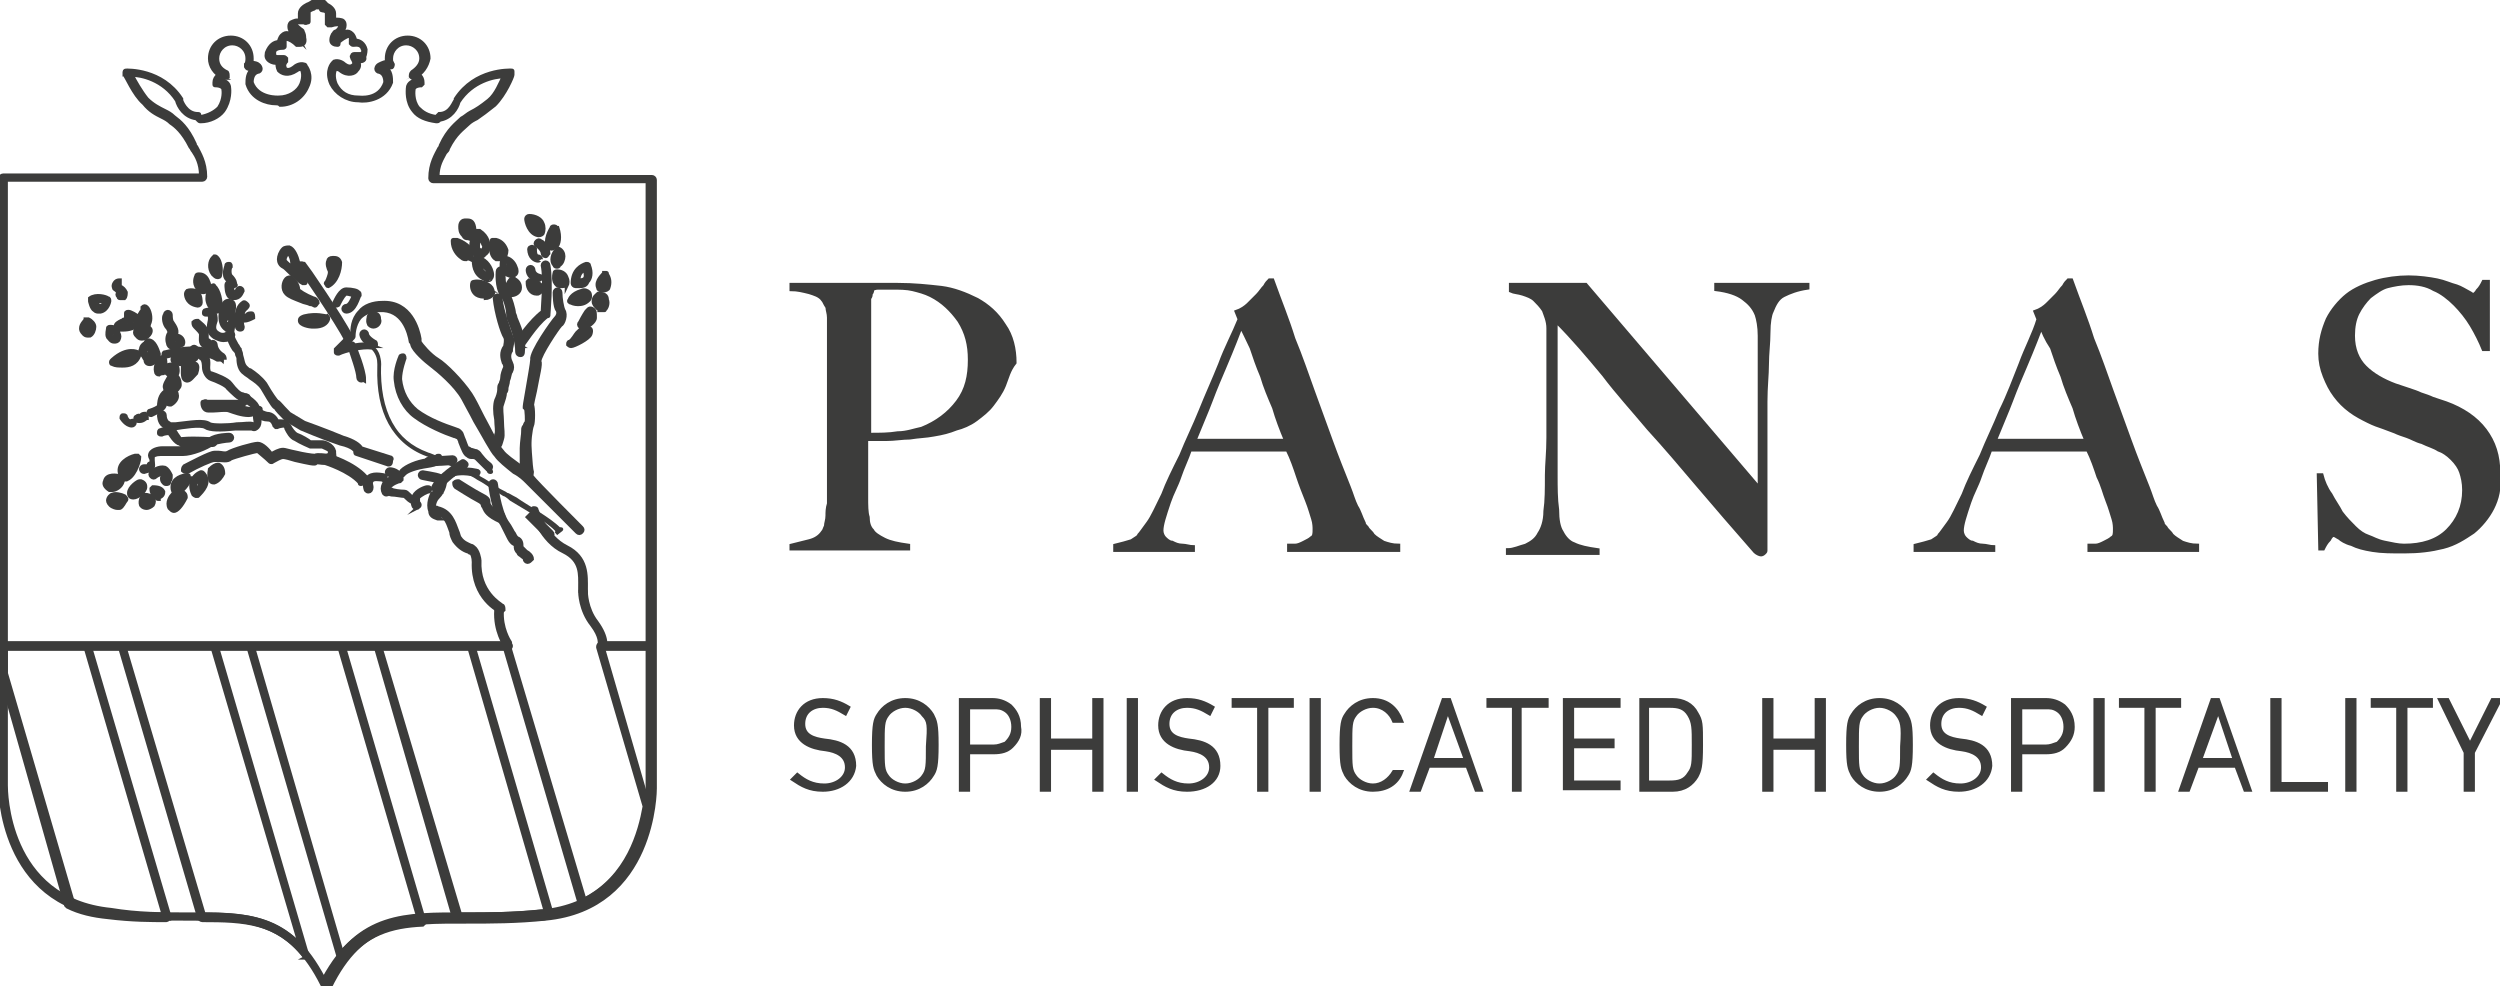 <svg version="1.1" id="Layer_1" xmlns="http://www.w3.org/2000/svg" xmlns:xlink="http://www.w3.org/1999/xlink" x="0px" y="0px"
	 viewBox="0 0 166.8 65.8" enable-background="new 0 0 166.8 65.8" xml:space="preserve">
<g>
	<g>
		<g>
			<g>
				<path fill="#3C3C3B" stroke="#3C3C3B" stroke-width="0.25" stroke-miterlimit="10" d="M54.9,52.7c-0.9,0-1.4-0.3-2-0.7l0.3-0.3
					c0.5,0.4,1,0.7,1.8,0.7c0.8,0,1.5-0.5,1.5-1.2c0-0.8-0.7-1.1-1.4-1.2c-1-0.1-2-0.5-2-1.6c0-0.9,0.6-1.7,1.8-1.7
					c0.7,0,1.2,0.2,1.7,0.5l-0.2,0.4c-0.5-0.3-0.9-0.5-1.5-0.5c-0.7,0-1.3,0.4-1.3,1.2c0,0.8,0.7,1,1.4,1.1c1,0.1,2,0.4,2,1.7
					C56.9,52.1,56,52.7,54.9,52.7z"/>
			</g>
			<g>
				<path fill="#3C3C3B" stroke="#3C3C3B" stroke-width="0.25" stroke-miterlimit="10" d="M62.2,51.7c-0.3,0.5-0.9,1-1.8,1
					c-0.9,0-1.5-0.5-1.8-1c-0.2-0.4-0.3-0.6-0.3-2s0.1-1.7,0.3-2c0.3-0.5,0.9-1,1.8-1c0.9,0,1.5,0.5,1.8,1c0.2,0.4,0.3,0.6,0.3,2
					S62.4,51.4,62.2,51.7z M61.6,47.7c-0.2-0.3-0.7-0.6-1.2-0.6c-0.5,0-1,0.3-1.2,0.6c-0.3,0.4-0.3,0.7-0.3,2.1c0,1.3,0,1.6,0.3,2
					c0.2,0.3,0.7,0.6,1.2,0.6c0.5,0,1-0.3,1.2-0.6c0.3-0.4,0.3-0.7,0.3-2C62,48.4,62,48.1,61.6,47.7z"/>
			</g>
			<g>
				<path fill="#3C3C3B" stroke="#3C3C3B" stroke-width="0.25" stroke-miterlimit="10" d="M67.5,49.8c-0.3,0.3-0.7,0.4-1.2,0.4h-1.7
					v2.5h-0.5v-6h2.1c0.4,0,0.8,0.1,1.2,0.4c0.3,0.3,0.6,0.7,0.6,1.4C68.1,49,67.9,49.4,67.5,49.8z M67.1,47.4
					c-0.3-0.2-0.5-0.2-0.8-0.2h-1.7v2.6h1.7c0.3,0,0.5-0.1,0.8-0.2c0.3-0.3,0.5-0.6,0.5-1.1C67.6,48,67.4,47.6,67.1,47.4z"/>
			</g>
			<g>
				<path fill="#3C3C3B" stroke="#3C3C3B" stroke-width="0.25" stroke-miterlimit="10" d="M73,52.7v-2.8h-3v2.8h-0.5v-6H70v2.7h3
					v-2.7h0.5v6H73z"/>
			</g>
			<g>
				<path fill="#3C3C3B" stroke="#3C3C3B" stroke-width="0.25" stroke-miterlimit="10" d="M75.3,52.7v-6h0.5v6H75.3z"/>
			</g>
			<g>
				<path fill="#3C3C3B" stroke="#3C3C3B" stroke-width="0.25" stroke-miterlimit="10" d="M79.2,52.7c-0.9,0-1.4-0.3-2-0.7l0.3-0.3
					c0.5,0.4,1,0.7,1.8,0.7c0.8,0,1.5-0.5,1.5-1.2c0-0.8-0.7-1.1-1.4-1.2c-1-0.1-2-0.5-2-1.6c0-0.9,0.6-1.7,1.8-1.7
					c0.7,0,1.2,0.2,1.7,0.5l-0.2,0.4c-0.5-0.3-0.9-0.5-1.5-0.5c-0.7,0-1.3,0.4-1.3,1.2c0,0.8,0.7,1,1.4,1.1c1,0.1,2,0.4,2,1.7
					C81.3,52.1,80.4,52.7,79.2,52.7z"/>
			</g>
			<g>
				<path fill="#3C3C3B" stroke="#3C3C3B" stroke-width="0.25" stroke-miterlimit="10" d="M84.5,47.1v5.6H84v-5.6h-1.7v-0.4h3.9v0.4
					H84.5z"/>
			</g>
			<g>
				<path fill="#3C3C3B" stroke="#3C3C3B" stroke-width="0.25" stroke-miterlimit="10" d="M87.5,52.7v-6h0.5v6H87.5z"/>
			</g>
			<g>
				<path fill="#3C3C3B" stroke="#3C3C3B" stroke-width="0.25" stroke-miterlimit="10" d="M91.6,52.7c-0.9,0-1.5-0.5-1.8-1
					c-0.2-0.4-0.3-0.6-0.3-2s0.1-1.7,0.3-2c0.3-0.5,0.9-1,1.8-1c1,0,1.6,0.6,1.9,1.4H93c-0.2-0.5-0.7-1-1.4-1c-0.5,0-1,0.3-1.2,0.6
					c-0.3,0.4-0.3,0.7-0.3,2.1c0,1.3,0,1.6,0.3,2c0.2,0.3,0.7,0.6,1.2,0.6c0.6,0,1.1-0.4,1.4-0.9h0.5C93.2,52.3,92.5,52.7,91.6,52.7
					z"/>
			</g>
			<g>
				<path fill="#3C3C3B" stroke="#3C3C3B" stroke-width="0.25" stroke-miterlimit="10" d="M98.5,52.7l-0.6-1.6h-2.6l-0.6,1.6h-0.5
					l2.1-6h0.4l2.1,6H98.5z M96.6,47.4L96.6,47.4l-1.1,3.3h2.3L96.6,47.4z"/>
			</g>
			<g>
				<path fill="#3C3C3B" stroke="#3C3C3B" stroke-width="0.25" stroke-miterlimit="10" d="M101.4,47.1v5.6H101v-5.6h-1.7v-0.4h3.9
					v0.4H101.4z"/>
			</g>
			<g>
				<path fill="#3C3C3B" stroke="#3C3C3B" stroke-width="0.25" stroke-miterlimit="10" d="M104.4,52.7v-6h3.6v0.4h-3.1v2.3h2.7v0.4
					h-2.7v2.4h3.1v0.4H104.4z"/>
			</g>
			<g>
				<path fill="#3C3C3B" stroke="#3C3C3B" stroke-width="0.25" stroke-miterlimit="10" d="M113.2,51.8c-0.3,0.5-0.8,0.9-1.6,0.9
					h-2.1v-6h2.1c0.7,0,1.3,0.3,1.6,0.9c0.3,0.5,0.3,0.7,0.3,2.1C113.5,51.2,113.4,51.4,113.2,51.8z M112.7,47.7
					c-0.3-0.5-0.7-0.6-1.3-0.6h-1.5v5.1h1.5c0.6,0,1-0.1,1.3-0.6c0.3-0.4,0.3-0.7,0.3-1.9C113,48.6,113,48.2,112.7,47.7z"/>
			</g>
			<g>
				<path fill="#3C3C3B" stroke="#3C3C3B" stroke-width="0.25" stroke-miterlimit="10" d="M121.2,52.7v-2.8h-3v2.8h-0.5v-6h0.5v2.7
					h3v-2.7h0.5v6H121.2z"/>
			</g>
			<g>
				<path fill="#3C3C3B" stroke="#3C3C3B" stroke-width="0.25" stroke-miterlimit="10" d="M127.2,51.7c-0.3,0.5-0.9,1-1.8,1
					c-0.9,0-1.5-0.5-1.8-1c-0.2-0.4-0.3-0.6-0.3-2s0.1-1.7,0.3-2c0.3-0.5,0.9-1,1.8-1c0.9,0,1.5,0.5,1.8,1c0.2,0.4,0.3,0.6,0.3,2
					S127.4,51.4,127.2,51.7z M126.6,47.7c-0.2-0.3-0.7-0.6-1.2-0.6c-0.5,0-1,0.3-1.2,0.6c-0.3,0.4-0.3,0.7-0.3,2.1
					c0,1.3,0,1.6,0.3,2c0.2,0.3,0.7,0.6,1.2,0.6c0.5,0,1-0.3,1.2-0.6c0.3-0.4,0.3-0.7,0.3-2C127,48.4,126.9,48.1,126.6,47.7z"/>
			</g>
			<g>
				<path fill="#3C3C3B" stroke="#3C3C3B" stroke-width="0.25" stroke-miterlimit="10" d="M130.7,52.7c-0.9,0-1.4-0.3-2-0.7l0.3-0.3
					c0.5,0.4,1,0.7,1.8,0.7c0.8,0,1.5-0.5,1.5-1.2c0-0.8-0.7-1.1-1.4-1.2c-1-0.1-2-0.5-2-1.6c0-0.9,0.6-1.7,1.8-1.7
					c0.7,0,1.2,0.2,1.7,0.5l-0.2,0.4c-0.5-0.3-0.9-0.5-1.5-0.5c-0.7,0-1.3,0.4-1.3,1.2c0,0.8,0.7,1,1.4,1.1c1,0.1,2,0.4,2,1.7
					C132.7,52.1,131.8,52.7,130.7,52.7z"/>
			</g>
			<g>
				<path fill="#3C3C3B" stroke="#3C3C3B" stroke-width="0.25" stroke-miterlimit="10" d="M137.7,49.8c-0.3,0.3-0.7,0.4-1.2,0.4
					h-1.7v2.5h-0.5v-6h2.2c0.4,0,0.8,0.1,1.2,0.4c0.3,0.3,0.6,0.7,0.6,1.4C138.3,49,138.1,49.4,137.7,49.8z M137.3,47.4
					c-0.3-0.2-0.5-0.2-0.8-0.2h-1.7v2.6h1.7c0.3,0,0.5-0.1,0.8-0.2c0.3-0.3,0.5-0.6,0.5-1.1C137.8,48,137.6,47.6,137.3,47.4z"/>
			</g>
			<g>
				<path fill="#3C3C3B" stroke="#3C3C3B" stroke-width="0.25" stroke-miterlimit="10" d="M139.8,52.7v-6h0.5v6H139.8z"/>
			</g>
			<g>
				<path fill="#3C3C3B" stroke="#3C3C3B" stroke-width="0.25" stroke-miterlimit="10" d="M143.7,47.1v5.6h-0.5v-5.6h-1.7v-0.4h3.9
					v0.4H143.7z"/>
			</g>
			<g>
				<path fill="#3C3C3B" stroke="#3C3C3B" stroke-width="0.25" stroke-miterlimit="10" d="M149.8,52.7l-0.6-1.6h-2.6l-0.6,1.6h-0.5
					l2.1-6h0.4l2.1,6H149.8z M148,47.4L148,47.4l-1.2,3.3h2.3L148,47.4z"/>
			</g>
			<g>
				<path fill="#3C3C3B" stroke="#3C3C3B" stroke-width="0.25" stroke-miterlimit="10" d="M151.6,52.7v-6h0.5v5.6h3.1v0.4H151.6z"/>
			</g>
			<g>
				<path fill="#3C3C3B" stroke="#3C3C3B" stroke-width="0.25" stroke-miterlimit="10" d="M156.6,52.7v-6h0.5v6H156.6z"/>
			</g>
			<g>
				<path fill="#3C3C3B" stroke="#3C3C3B" stroke-width="0.25" stroke-miterlimit="10" d="M160.5,47.1v5.6H160v-5.6h-1.7v-0.4h3.9
					v0.4H160.5z"/>
			</g>
			<g>
				<path fill="#3C3C3B" stroke="#3C3C3B" stroke-width="0.25" stroke-miterlimit="10" d="M165,50.2v2.5h-0.5v-2.5l-1.7-3.5h0.5
					l1.5,3l1.5-3h0.5L165,50.2z"/>
			</g>
		</g>
		<g>
			<g>
				<path fill="#3C3C3B" stroke="#3C3C3B" stroke-width="0.25" stroke-miterlimit="10" d="M67,25.7c-0.2,0.5-0.5,0.9-0.8,1.3
					c-0.3,0.4-0.7,0.7-1.1,1c-0.4,0.3-0.9,0.5-1.3,0.6c-0.5,0.2-0.9,0.3-1.5,0.4c-0.5,0.1-1,0.1-1.6,0.2c-0.5,0-1,0.1-1.6,0.1
					c-0.5,0-0.9,0-1.3,0c0,0.5,0,1,0,1.3c0,0.4,0,0.7,0,1c0,0.3,0,0.5,0,0.8c0,0.2,0,0.5,0,0.8c0,0.5,0,1,0.1,1.3
					c0,0.4,0.1,0.7,0.3,0.9c0.1,0.2,0.4,0.4,0.8,0.6c0.4,0.2,0.9,0.3,1.6,0.4v0.2h-7.8v-0.2c0.4-0.1,0.8-0.2,1.2-0.3
					c0.4-0.1,0.7-0.3,0.9-0.6c0.1-0.1,0.1-0.2,0.2-0.4c0-0.2,0.1-0.4,0.1-0.7c0-0.2,0-0.5,0.1-0.8c0-0.3,0-0.5,0-0.8
					c0-0.2,0-0.5,0-0.9c0-0.4,0-0.8,0-1.3c0-0.5,0-0.9,0-1.4c0-0.5,0-1,0-1.4V23c0-0.3,0-0.6,0-0.9c0-0.3,0-0.6,0-0.9
					c0-0.3-0.1-0.5-0.1-0.7C55,20.2,55,20.1,54.9,20c-0.2-0.3-0.6-0.4-0.9-0.5c-0.4-0.1-0.8-0.2-1.2-0.2V19c0.1,0,0.3,0,0.6,0
					c0.3,0,0.7,0,1.1,0c0.4,0,0.9,0,1.4,0c0.5,0,1,0,1.5,0c0.5,0,0.9,0,1.4,0c0.4,0,0.8,0,1.1,0c1.1,0,2,0.1,2.9,0.2
					c0.8,0.1,1.6,0.4,2.4,0.8c0.7,0.4,1.3,0.9,1.8,1.7c0.5,0.7,0.7,1.6,0.7,2.5C67.3,24.7,67.2,25.2,67,25.7z M64,21.4
					c-0.5-0.7-1.1-1.3-1.9-1.7c-0.4-0.2-0.8-0.3-1.2-0.4c-0.4-0.1-0.9-0.1-1.4-0.1c-0.3,0-0.6,0-0.8,0c-0.2,0-0.3,0-0.5,0.1
					c0,0.1,0,0.2-0.1,0.3c0,0.1,0,0.2-0.1,0.3c0,0.1,0,0.3,0,0.5c0,0.2,0,0.5,0,0.9c0,0.6,0,1.3,0,2.1c0,0.8,0,1.6,0,2.4
					c0,0.8,0,1.5,0,2.1c0,0.6,0,0.9,0,1.1c0.7,0,1.3,0,1.9-0.1c0.6,0,1.1-0.2,1.6-0.3c1-0.4,1.8-1,2.4-1.8c0.6-0.8,0.8-1.7,0.8-2.8
					C64.7,23,64.5,22.2,64,21.4z"/>
			</g>
			<g>
				<path fill="#3C3C3B" stroke="#3C3C3B" stroke-width="0.25" stroke-miterlimit="10" d="M86,36.6v-0.2c0,0,0.2,0,0.4,0
					c0.2,0,0.4-0.1,0.6-0.2c0.2-0.1,0.4-0.2,0.5-0.3c0.2-0.1,0.2-0.3,0.2-0.6c0-0.1,0-0.4-0.1-0.7c-0.1-0.3-0.2-0.7-0.4-1.2
					c-0.2-0.5-0.4-1-0.6-1.6c-0.2-0.6-0.4-1.2-0.7-1.8h-6.5c-0.2,0.6-0.5,1.2-0.7,1.8c-0.2,0.6-0.5,1.1-0.7,1.7
					c-0.3,0.9-0.5,1.5-0.5,1.9c0,0.2,0.1,0.4,0.2,0.5c0.1,0.1,0.3,0.3,0.5,0.3c0.2,0.1,0.4,0.2,0.7,0.2c0.2,0,0.5,0.1,0.7,0.1v0.2
					h-5.2v-0.3c0.4-0.1,0.8-0.2,1.1-0.3c0.3-0.2,0.5-0.3,0.5-0.4c0.1-0.1,0.3-0.4,0.6-0.8c0.3-0.4,0.6-1.1,1-1.9
					c0.3-0.8,0.7-1.6,1.2-2.6c0.4-1,0.9-2,1.3-3c0.4-1,0.9-2.1,1.3-3.1c0.4-1.1,0.9-2,1.3-3l-0.2-0.5c0.3-0.1,0.6-0.3,0.8-0.5
					c0.2-0.2,0.4-0.4,0.6-0.6c0.2-0.2,0.3-0.4,0.5-0.6c0.1-0.2,0.2-0.3,0.3-0.4h0.2c0.5,1.4,1,2.6,1.4,3.9c0.5,1.2,0.9,2.4,1.3,3.5
					c0.4,1.1,0.8,2.2,1.2,3.3c0.4,1.1,0.8,2.1,1.2,3.1c0.2,0.5,0.3,0.9,0.5,1.3c0.2,0.3,0.3,0.7,0.5,1.1c0,0.1,0.1,0.2,0.2,0.3
					c0.1,0.2,0.3,0.3,0.4,0.5c0.2,0.2,0.4,0.3,0.7,0.5c0.3,0.1,0.6,0.2,1,0.2v0.3H86z M82.8,21.8c-0.1,0.2-0.2,0.5-0.4,1
					c-0.2,0.5-0.4,1-0.7,1.7c-0.3,0.7-0.6,1.4-0.9,2.2c-0.3,0.8-0.7,1.7-1.1,2.7h6.1c-0.3-0.7-0.6-1.5-0.8-2.2
					c-0.3-0.7-0.6-1.4-0.8-2.1c-0.3-0.7-0.5-1.3-0.7-1.9C83.2,22.6,83,22.1,82.8,21.8z"/>
			</g>
			<g>
				<path fill="#3C3C3B" stroke="#3C3C3B" stroke-width="0.25" stroke-miterlimit="10" d="M119,19.7c-0.4,0.2-0.6,0.6-0.8,1.1
					c-0.1,0.2-0.2,0.7-0.2,1.4c0,0.7-0.1,1.4-0.1,2.1c0,0.7-0.1,1.5-0.1,2.5c0,1,0,2,0,3.1c0,0.5,0,1,0,1.6c0,0.6,0,1.2,0,1.8
					c0,0.6,0,1.2,0,1.8c0,0.6,0,1.1,0,1.6c0,0.1,0,0.1-0.1,0.2c0,0-0.1,0.1-0.2,0.1c-0.1,0-0.3-0.1-0.4-0.2
					c-1.4-1.6-2.7-3.1-3.8-4.4c-1.1-1.3-2.2-2.6-3.3-3.8c-1-1.2-2.1-2.4-3-3.6c-1-1.2-2-2.4-3.2-3.6v10.3c0,0.8,0,1.6,0.1,2.3
					c0,0.7,0.1,1.2,0.3,1.5c0.2,0.4,0.5,0.7,0.8,0.8c0.4,0.2,0.9,0.3,1.6,0.4v0.2h-6v-0.2c0.4,0,0.8-0.2,1.2-0.3
					c0.4-0.2,0.7-0.4,0.9-0.8c0.2-0.3,0.4-0.8,0.4-1.5c0.1-0.7,0.1-1.5,0.1-2.4c0-0.7,0.1-1.5,0.1-2.5c0-1,0-2,0-3.1
					c0-0.5,0-0.9,0-1.2c0-0.3,0-0.6,0-0.9c0-0.3,0-0.6,0-0.9c0-0.3,0-0.7,0-1.2c0-0.5-0.2-0.9-0.3-1.2c-0.2-0.3-0.4-0.5-0.6-0.7
					c-0.2-0.2-0.5-0.3-0.8-0.4c-0.3-0.1-0.6-0.1-0.8-0.2V19h5l11.6,13.6v-8.3c0-0.7,0-1.3,0-1.9c0-0.6-0.1-1.1-0.2-1.4
					c-0.2-0.5-0.5-0.8-0.9-1.1c-0.4-0.3-1-0.5-1.8-0.6V19h6.1v0.2C119.9,19.3,119.4,19.5,119,19.7z"/>
			</g>
			<g>
				<path fill="#3C3C3B" stroke="#3C3C3B" stroke-width="0.25" stroke-miterlimit="10" d="M139.4,36.6v-0.2c0,0,0.2,0,0.4,0
					c0.2,0,0.4-0.1,0.6-0.2c0.2-0.1,0.4-0.2,0.5-0.3c0.2-0.1,0.2-0.3,0.2-0.6c0-0.1,0-0.4-0.1-0.7c-0.1-0.3-0.2-0.7-0.4-1.2
					c-0.2-0.5-0.3-1-0.6-1.6c-0.2-0.6-0.4-1.2-0.7-1.8h-6.5c-0.2,0.6-0.5,1.2-0.7,1.8c-0.2,0.6-0.5,1.1-0.7,1.7
					c-0.3,0.9-0.5,1.5-0.5,1.9c0,0.2,0.1,0.4,0.2,0.5c0.1,0.1,0.3,0.3,0.5,0.3c0.2,0.1,0.4,0.2,0.7,0.2c0.2,0,0.5,0.1,0.7,0.1v0.2
					h-5.2v-0.3c0.4-0.1,0.8-0.2,1.1-0.3c0.3-0.2,0.5-0.3,0.5-0.4c0.1-0.1,0.3-0.4,0.6-0.8c0.3-0.4,0.6-1.1,1-1.9
					c0.3-0.8,0.7-1.6,1.2-2.6c0.4-1,0.9-2,1.3-3c0.5-1,0.9-2.1,1.3-3.1c0.4-1.1,0.9-2,1.2-3l-0.2-0.5c0.3-0.1,0.6-0.3,0.8-0.5
					c0.2-0.2,0.4-0.4,0.6-0.6c0.2-0.2,0.3-0.4,0.5-0.6c0.1-0.2,0.2-0.3,0.3-0.4h0.2c0.5,1.4,1,2.6,1.4,3.9c0.5,1.2,0.9,2.4,1.3,3.5
					c0.4,1.1,0.8,2.2,1.2,3.3c0.4,1.1,0.8,2.1,1.2,3.1c0.2,0.5,0.3,0.9,0.5,1.3c0.2,0.3,0.3,0.7,0.5,1.1c0,0.1,0.1,0.2,0.2,0.3
					c0.1,0.2,0.3,0.3,0.4,0.5c0.2,0.2,0.4,0.3,0.7,0.5c0.3,0.1,0.6,0.2,1,0.2v0.3H139.4z M136.2,21.8c-0.1,0.2-0.2,0.5-0.4,1
					c-0.2,0.5-0.4,1-0.7,1.7c-0.3,0.7-0.6,1.4-0.9,2.2c-0.3,0.8-0.7,1.7-1.1,2.7h6.1c-0.3-0.7-0.6-1.5-0.8-2.2
					c-0.3-0.7-0.6-1.4-0.8-2.1c-0.3-0.7-0.5-1.3-0.7-1.9C136.5,22.6,136.3,22.1,136.2,21.8z"/>
			</g>
			<g>
				<path fill="#3C3C3B" stroke="#3C3C3B" stroke-width="0.25" stroke-miterlimit="10" d="M166.3,33.9c-0.3,0.6-0.8,1.2-1.3,1.6
					c-0.6,0.4-1.2,0.8-2,1c-0.8,0.2-1.6,0.3-2.6,0.3c-0.8,0-1.5,0-2.1-0.1c-0.6-0.1-1-0.2-1.4-0.4c-0.4-0.1-0.7-0.3-0.8-0.4
					c-0.2-0.1-0.3-0.2-0.4-0.2s-0.2,0.1-0.3,0.3c-0.2,0.2-0.3,0.4-0.4,0.6h-0.2l-0.1-4.9h0.2c0.1,0.4,0.3,0.9,0.6,1.3
					c0.2,0.4,0.5,0.8,0.7,1.2c0.3,0.4,0.6,0.7,0.9,1c0.3,0.3,0.6,0.5,0.9,0.6c0.3,0.1,0.6,0.3,1.1,0.4c0.5,0.1,0.9,0.2,1.3,0.2
					c1.2,0,2.2-0.3,2.9-1c0.7-0.7,1.1-1.6,1.1-2.7c0-0.5-0.1-0.9-0.2-1.2c-0.1-0.3-0.3-0.6-0.6-0.9c-0.3-0.3-0.6-0.5-0.9-0.6
					c-0.3-0.2-0.7-0.3-1.1-0.5c-0.4-0.1-0.7-0.3-1-0.4c-0.3-0.1-0.6-0.2-0.8-0.3c-0.3-0.1-0.5-0.2-0.8-0.3c-0.3-0.1-0.6-0.2-1-0.4
					c-0.4-0.2-0.8-0.4-1.2-0.7c-0.4-0.3-0.7-0.6-1-1c-0.3-0.4-0.5-0.8-0.7-1.3c-0.2-0.5-0.3-1-0.3-1.5c0-0.9,0.2-1.6,0.5-2.3
					c0.3-0.6,0.8-1.2,1.3-1.6c0.5-0.4,1.2-0.7,1.9-0.9c0.7-0.2,1.5-0.3,2.2-0.3c0.7,0,1.4,0.1,1.9,0.2c0.5,0.1,0.9,0.3,1.3,0.4
					c0.3,0.1,0.6,0.3,0.8,0.4c0.2,0.1,0.3,0.2,0.3,0.2c0,0,0.2-0.1,0.3-0.3c0.2-0.2,0.3-0.4,0.4-0.6h0.3v4.5h-0.3
					c-0.2-0.5-0.5-1.1-0.8-1.6c-0.3-0.5-0.7-1-1.1-1.4c-0.4-0.4-0.9-0.8-1.4-1c-0.5-0.3-1.1-0.4-1.7-0.4c-0.5,0-1,0.1-1.4,0.2
					c-0.4,0.1-0.8,0.4-1.2,0.7c-0.3,0.3-0.6,0.7-0.8,1.1c-0.2,0.4-0.3,0.9-0.3,1.5c0,0.9,0.3,1.6,0.8,2.1c0.5,0.5,1.2,0.9,2,1.2
					c0.3,0.1,0.6,0.2,0.9,0.3c0.3,0.1,0.6,0.2,0.8,0.3c0.3,0.1,0.6,0.2,0.8,0.3c0.3,0.1,0.6,0.2,0.9,0.3c1.1,0.4,2,1,2.6,1.8
					c0.6,0.8,0.9,1.7,0.9,2.9C166.8,32.6,166.6,33.3,166.3,33.9z"/>
			</g>
		</g>
	</g>
	<g>
		<g>
			<path fill="#3C3C3B" stroke="#3C3C3B" stroke-width="0.25" stroke-miterlimit="10" d="M14.9,5.2C14.8,5.2,14.8,5.2,14.9,5.2
				C14.3,4.9,14,4.4,14,3.9c0-0.8,0.6-1.4,1.4-1.4c0.8,0,1.4,0.6,1.4,1.4c0,0.2,0,0.4-0.1,0.5c0,0.1-0.2,0.1-0.2,0.1
				c-0.1,0-0.1-0.2-0.1-0.2c0.1-0.1,0.1-0.3,0.1-0.4c0-0.6-0.5-1-1-1c-0.6,0-1,0.5-1,1c0,0.4,0.2,0.7,0.6,0.9c0.1,0,0.1,0.2,0.1,0.3
				C15,5.1,14.9,5.2,14.9,5.2z"/>
		</g>
		<g>
			<path fill="#3C3C3B" stroke="#3C3C3B" stroke-width="0.25" stroke-miterlimit="10" d="M33.9,43.2c-0.1,0-0.1,0-0.2-0.1
				c0,0-0.7-1-0.6-2.4c0-0.1,0.1-0.2,0.2-0.2c0.1,0,0.2,0.1,0.2,0.2c-0.1,1.2,0.5,2.1,0.5,2.1c0.1,0.1,0,0.2-0.1,0.3
				C34,43.2,34,43.2,33.9,43.2z"/>
		</g>
		<g>
			<path fill="#3C3C3B" stroke="#3C3C3B" stroke-width="0.25" stroke-miterlimit="10" d="M33.4,40.8C33.3,40.8,33.3,40.8,33.4,40.8
				c-0.1,0-1.9-0.9-1.8-3.3c0-0.3-0.1-0.6-0.2-0.6c-0.1,0-0.1-0.1-0.2-0.1c-0.3-0.1-0.6-0.3-0.9-0.7c-0.1-0.2-0.2-0.4-0.2-0.6
				c-0.2-0.5-0.3-1.1-1-1.3c-0.1,0-0.2-0.1-0.1-0.2c0-0.1,0.1-0.2,0.2-0.1c0.9,0.2,1.1,1,1.3,1.5c0.1,0.2,0.1,0.4,0.2,0.5
				c0.2,0.3,0.5,0.4,0.7,0.5c0.1,0,0.2,0.1,0.2,0.1c0.3,0.2,0.4,0.8,0.4,0.9c0,0,0,0,0,0c-0.1,2.1,1.4,2.9,1.5,3
				c0.1,0,0.1,0.2,0.1,0.3C33.5,40.8,33.4,40.8,33.4,40.8z"/>
		</g>
		<g>
			<path fill="#3C3C3B" stroke="#3C3C3B" stroke-width="0.25" stroke-miterlimit="10" d="M40.2,43.2c0,0-0.1,0-0.1-0.1
				C40,43.1,39.9,43,40,43c0-0.1,0.1-0.5-0.5-1.3c-0.8-1-0.8-2.2-0.8-2.2c0-0.1,0.1-0.2,0.2-0.2h0c0.1,0,0.2,0.1,0.2,0.2
				c0,0,0,1.1,0.7,2c0.8,1.1,0.6,1.7,0.5,1.8C40.3,43.2,40.2,43.2,40.2,43.2z M40.2,43.1L40.2,43.1L40.2,43.1z"/>
		</g>
		<g>
			<path fill="#3C3C3B" stroke="#3C3C3B" stroke-width="0.25" stroke-miterlimit="10" d="M38.9,39.6C38.9,39.6,38.9,39.6,38.9,39.6
				c-0.1,0-0.2-0.1-0.2-0.2c0-0.1,0-0.2,0-0.2c0-0.9,0.1-1.8-1.1-2.4c-1.5-0.7-2.1-2.6-2.1-2.7c0-0.1,0-0.2,0.1-0.2
				c0.1,0,0.2,0,0.2,0.1c0,0,0.6,1.8,2,2.5c1.4,0.7,1.3,1.9,1.3,2.8c0,0.1,0,0.2,0,0.2C39,39.5,39,39.6,38.9,39.6z"/>
		</g>
		<g>
			<path fill="#3C3C3B" stroke="#3C3C3B" stroke-width="0.25" stroke-miterlimit="10" d="M33.4,34.8C33.3,34.8,33.3,34.8,33.4,34.8
				c-0.9-0.4-1-0.7-1.1-0.9l0,0c0-0.1-0.1-0.1-0.1-0.2c0-0.1-0.1-0.2-0.3-0.3c-0.4-0.2-1.5-0.9-1.5-0.9c-0.1-0.1-0.1-0.2-0.1-0.3
				c0.1-0.1,0.2-0.1,0.3-0.1c0,0,1.1,0.7,1.5,0.9c0.4,0.2,0.5,0.3,0.5,0.5c0,0,0,0.1,0,0.1l0,0c0.1,0.2,0.2,0.4,0.9,0.7
				c0.1,0,0.1,0.2,0.1,0.2C33.5,34.8,33.4,34.8,33.4,34.8z"/>
		</g>
		<g>
			<path fill="#3C3C3B" stroke="#3C3C3B" stroke-width="0.25" stroke-miterlimit="10" d="M35.2,37.5c-0.1,0-0.2-0.1-0.2-0.2
				c0-0.1-0.1-0.1-0.2-0.2c-0.1-0.1-0.2-0.1-0.2-0.2c-0.2-0.2-0.2-0.3-0.2-0.5c0-0.1,0-0.1-0.1-0.1c-0.2-0.1-0.3-0.3-0.4-0.5
				c-0.1-0.2-0.2-0.4-0.4-0.8c-0.6-0.9-0.8-2.6-0.8-2.7c0-0.1,0.1-0.2,0.2-0.2c0.1,0,0.2,0.1,0.2,0.2c0,0,0.2,1.7,0.7,2.5
				c0.3,0.4,0.4,0.7,0.5,0.8c0.1,0.2,0.1,0.2,0.2,0.3c0.3,0.1,0.3,0.4,0.3,0.5c0,0.1,0,0.1,0.1,0.2c0.1,0.1,0.1,0.1,0.2,0.2
				c0.2,0.1,0.4,0.3,0.4,0.5C35.4,37.4,35.3,37.5,35.2,37.5z"/>
		</g>
		<g>
			<path fill="#3C3C3B" stroke="#3C3C3B" stroke-width="0.25" stroke-miterlimit="10" d="M33.2,29.8C33.2,29.8,33.2,29.8,33.2,29.8
				c-0.1,0-0.2-0.1-0.2-0.2c0-0.1,0-0.1,0-0.2c0,0,0.1-0.1,0.1-0.4c0.1-0.2,0-0.6,0-1c-0.1-0.5-0.1-1,0-1.3c0.1-0.2,0.2-0.5,0.2-0.7
				c0-0.2,0-0.3,0.1-0.4c0-0.1,0.1-0.2,0.1-0.4c0-0.2,0.1-0.5,0.2-0.7c0,0,0-0.2-0.1-0.3c-0.1-0.3-0.2-0.7,0.1-1.1
				c0-0.1,0.1-0.4,0-0.6c-0.2-0.3-0.6-1.6-0.7-2.6c0-0.1,0.1-0.2,0.2-0.2c0.1,0,0.2,0.1,0.2,0.2c0.1,0.9,0.6,2.2,0.7,2.5
				c0.2,0.3,0,0.8,0,0.9c0,0,0,0,0,0.1c-0.2,0.3-0.1,0.6,0,0.8c0.1,0.2,0.1,0.4,0,0.6c-0.1,0.1-0.1,0.4-0.2,0.6
				c0,0.2-0.1,0.4-0.1,0.5c0,0.1,0,0.2-0.1,0.3c0,0.2-0.1,0.5-0.2,0.8c-0.1,0.2,0,0.7,0,1.1c0,0.5,0.1,0.9,0,1.2
				C33.4,29.6,33.4,29.8,33.2,29.8z"/>
		</g>
		<g>
			<path fill="#3C3C3B" stroke="#3C3C3B" stroke-width="0.25" stroke-miterlimit="10" d="M34.7,23.7C34.7,23.7,34.7,23.7,34.7,23.7
				c-0.1,0-0.2-0.1-0.2-0.2c0-0.8-0.3-1.6-0.5-2.1c-0.1-0.2-0.1-0.3-0.1-0.4c0-0.2-0.1-0.9-0.4-1.3c-0.4-0.5-0.3-1.6-0.3-1.6
				c0-0.1,0.1-0.2,0.2-0.2c0.1,0,0.2,0.1,0.2,0.2c0,0.3,0,1,0.2,1.3c0.3,0.5,0.5,1.3,0.5,1.5c0,0,0.1,0.2,0.1,0.3
				c0.2,0.5,0.6,1.3,0.5,2.2C34.9,23.7,34.8,23.7,34.7,23.7z"/>
		</g>
		<g>
			<path fill="#3C3C3B" stroke="#3C3C3B" stroke-width="0.25" stroke-miterlimit="10" d="M34.7,23.1C34.6,23.1,34.6,23.1,34.7,23.1
				c-0.2-0.1-0.2-0.2-0.2-0.3c0-0.1,0.9-1.4,1.7-2c0-0.4,0.2-2.1,0-3.1c0-0.1,0.1-0.2,0.2-0.2c0.1,0,0.2,0.1,0.2,0.2
				c0.2,1.2,0,3.2,0,3.3c0,0.1,0,0.1-0.1,0.1c-0.8,0.6-1.6,2-1.7,2C34.8,23.1,34.7,23.1,34.7,23.1z"/>
		</g>
		<g>
			<path fill="#3C3C3B" stroke="#3C3C3B" stroke-width="0.25" stroke-miterlimit="10" d="M35,31.7c-0.1,0-0.1,0-0.1-0.1
				c-0.1-0.2-0.1-0.5-0.1-1.3c0-0.2,0-0.4,0-0.4c0-0.2,0.1-1.5,0.3-1.7c0.1-0.1,0-0.8,0-1c-0.1-0.1,0-0.2,0.1-0.3
				c0.1-0.1,0.2,0,0.3,0.1c0.1,0.2,0.1,1.2,0,1.4c-0.1,0.2-0.2,1.3-0.2,1.4c0,0.1,0,0.2,0,0.5c0,0.3-0.1,0.9,0,1.1
				c0.1,0.1,0.1,0.2,0,0.3C35.1,31.6,35,31.7,35,31.7z"/>
		</g>
		<g>
			<path fill="#3C3C3B" stroke="#3C3C3B" stroke-width="0.25" stroke-miterlimit="10" d="M35.2,27.3c-0.1,0-0.1,0-0.2-0.1
				C35,27.1,35,27,35.2,25.9c0.1-0.6,0.3-1.7,0.3-1.9c-0.1-0.5,1.4-2.6,1.6-2.8c0.1-0.1,0.2-0.3,0.1-0.5C37,20.5,37,19.6,37,19.5
				c0-0.1,0.1-0.2,0.2-0.2c0.1,0,0.2,0.1,0.2,0.2c0,0.4,0.1,1,0.2,1.2c0.2,0.3,0,0.9-0.2,1c-0.2,0.2-1.4,2-1.4,2.4
				c0.1,0.2-0.1,0.9-0.3,2c-0.1,0.4-0.2,0.9-0.2,1c0,0.1,0,0.2-0.1,0.2C35.3,27.3,35.3,27.3,35.2,27.3z"/>
		</g>
		<g>
			<path fill="#3C3C3B" stroke="#3C3C3B" stroke-width="0.25" stroke-miterlimit="10" d="M25.9,31C25.9,31,25.9,31,25.9,31l-2.1-0.7
				c-0.1,0-0.1-0.1-0.1-0.1c0,0,0-0.1,0-0.1c0,0-0.1-0.3-1-0.5c-1.2-0.4-2.6-1-2.6-1l-1-0.6c0,0,0,0,0,0c-0.3-0.3-0.7-0.7-0.7-0.8
				c-0.1,0-0.2-0.1-0.9-1.3c-0.2-0.3-0.5-0.5-0.8-0.7c-0.1-0.1-0.3-0.2-0.4-0.3c-0.3-0.2-0.4-0.6-0.4-1c0-0.1-0.1-0.2-0.1-0.3
				c0-0.1-0.1-0.2-0.2-0.3c-0.2-0.3-0.3-0.6-0.4-0.9c0-0.3,0.2-1.2,0.2-1.3c0-0.1,0.1-0.2,0.2-0.1c0.1,0,0.2,0.1,0.1,0.2
				c-0.1,0.3-0.2,0.9-0.2,1.1c0,0.2,0.2,0.5,0.3,0.7c0.1,0.1,0.1,0.2,0.2,0.3c0,0.1,0.1,0.2,0.1,0.4c0.1,0.3,0.1,0.6,0.3,0.8
				c0.1,0.1,0.2,0.2,0.3,0.2c0.3,0.2,0.7,0.5,1,0.9c0.4,0.7,0.7,1.1,0.8,1.2c0.1,0,0.2,0.2,0.8,0.8l1,0.6l0,0c0,0,1.4,0.5,2.6,1
				c0.7,0.2,1.1,0.5,1.2,0.7c0,0,0,0,0,0l1.9,0.6c0.1,0,0.2,0.1,0.1,0.2C26.1,31,26,31,25.9,31z M23.7,30.1L23.7,30.1L23.7,30.1z
				 M23.7,30.1L23.7,30.1L23.7,30.1z M23.7,30.1L23.7,30.1L23.7,30.1z"/>
		</g>
		<g>
			<path fill="#3C3C3B" stroke="#3C3C3B" stroke-width="0.25" stroke-miterlimit="10" d="M29.5,32.3c-0.1,0-0.1,0-0.1-0.1
				c-0.1-0.1-0.7-0.2-1.2-0.3c-0.1,0-0.2-0.1-0.2-0.2c0-0.1,0.1-0.2,0.2-0.2c0.6,0.1,1.3,0.2,1.4,0.4c0.1,0.1,0.1,0.2,0,0.3
				C29.5,32.3,29.5,32.3,29.5,32.3z"/>
		</g>
		<g>
			<path fill="#3C3C3B" stroke="#3C3C3B" stroke-width="0.25" stroke-miterlimit="10" d="M24.1,32.3c-0.1,0-0.1,0-0.1-0.1
				c-0.7-0.8-2.3-1.3-2.3-1.3c-0.3,0-0.6-0.1-0.6,0c-0.1,0.1-0.5,0-1.4-0.2c-0.3-0.1-0.7-0.2-0.8-0.2c-0.2,0-0.5,0.2-0.7,0.3
				c-0.1,0.1-0.2,0-0.2,0c-0.3-0.3-0.7-0.6-0.8-0.7c-0.2,0-1.6,0.4-1.8,0.5c-0.2,0.2-0.6,0.1-0.8,0.1c-0.1,0-0.2,0-0.3,0
				c-0.2,0-1.1,0.4-1.8,0.8c-0.1,0-0.2,0-0.3-0.1c0-0.1,0-0.2,0.1-0.3c0.4-0.2,1.7-0.9,2-0.9c0.1,0,0.2,0,0.3,0c0.2,0,0.4,0.1,0.6,0
				c0.3-0.2,1.7-0.6,2-0.6c0.3,0,0.7,0.4,0.9,0.7c0.2-0.1,0.5-0.3,0.8-0.3c0.1,0,0.4,0.1,0.9,0.2c0.4,0.1,1,0.2,1.2,0.2
				c0.2-0.1,0.7,0,0.9,0c0.1,0,1.7,0.5,2.5,1.4c0.1,0.1,0.1,0.2,0,0.3C24.2,32.3,24.1,32.3,24.1,32.3z"/>
		</g>
		<g>
			<path fill="#3C3C3B" stroke="#3C3C3B" stroke-width="0.25" stroke-miterlimit="10" d="M27.5,33.5C27.5,33.5,27.5,33.5,27.5,33.5
				c-0.2-0.1-0.3-0.2-0.4-0.3c0,0,0,0-0.1-0.1c-0.2,0-0.6-0.1-0.9-0.1c-0.1,0-0.2-0.1-0.1-0.2c0-0.1,0.1-0.2,0.2-0.1
				c0.4,0.1,0.8,0.1,0.8,0.1c0.1,0,0.2,0.1,0.3,0.2c0.1,0.1,0.1,0.1,0.2,0.2c0.1,0,0.2,0.1,0.1,0.2C27.7,33.5,27.6,33.5,27.5,33.5z
				 M27.1,33.2L27.1,33.2L27.1,33.2z"/>
		</g>
		<g>
			<path fill="#3C3C3B" stroke="#3C3C3B" stroke-width="0.25" stroke-miterlimit="10" d="M37.4,35.3c0,0-0.1,0-0.1,0
				c-0.7-0.7-2.2-1.5-2.9-2C34,33.1,33.9,33,33.8,33c-0.1-0.1-0.4-0.2-0.7-0.4c-0.3-0.2-0.7-0.5-1.1-0.7c-0.7-0.5-3.3-1.5-3.3-1.5
				c-2.4-0.8-3.5-2.9-3.4-6.1c0-0.8-0.4-1.1-0.5-1.1c-0.6-0.1-1.8,0.2-2.2,0.4c-0.1,0-0.2,0-0.2-0.1c0-0.1,0-0.2,0-0.2l1.1-1.1
				c0-0.2,0-0.9,0.5-1.4c0.3-0.4,0.9-0.6,1.5-0.6c1.9-0.1,2.4,1.8,2.5,2.4c0,0.1,0,0.1,0,0.2c0.1,0.2,0.7,0.9,1.2,1.2
				c0.5,0.3,1.6,1.4,2.2,2.3c0.2,0.3,0.5,0.9,0.8,1.5c0.5,0.9,1,2,1.3,2.3c0.2,0.3,0.8,0.7,1.2,1c0.4,0.3,0.7,0.5,0.8,0.7
				c0.2,0.3,3.3,3.4,3.3,3.4c0.1,0.1,0.1,0.2,0,0.3c-0.1,0.1-0.2,0.1-0.3,0c-0.1-0.1-3.1-3.1-3.4-3.4c-0.1-0.1-0.4-0.4-0.8-0.6
				c-0.5-0.4-1-0.8-1.2-1.1c-0.3-0.3-0.8-1.3-1.4-2.3c-0.3-0.6-0.6-1.1-0.8-1.5c-0.5-0.9-1.7-1.9-2.1-2.2c-0.4-0.3-1.2-1-1.3-1.4
				c0,0,0-0.1-0.1-0.2c-0.1-0.6-0.5-2.2-2.1-2.1c-0.6,0-1,0.2-1.3,0.5c-0.4,0.5-0.4,1.2-0.4,1.2c0,0.1,0,0.1-0.1,0.2l-0.6,0.6
				c0.5-0.1,1.2-0.3,1.7-0.2c0,0,0,0,0,0c0,0,0.8,0.4,0.7,1.5c-0.1,3,1,5,3.2,5.8c0.1,0,2.7,1.1,3.4,1.6c0.4,0.2,0.8,0.5,1.1,0.7
				c0.4,0.2,0.6,0.4,0.7,0.4c0,0,0.2,0.1,0.4,0.3c0.8,0.5,2.3,1.3,3,2c0.1,0.1,0.1,0.2,0,0.3C37.5,35.3,37.5,35.3,37.4,35.3z"/>
		</g>
		<g>
			<path fill="#3C3C3B" stroke="#3C3C3B" stroke-width="0.25" stroke-miterlimit="10" d="M32.7,31.5c0,0-0.1,0-0.1-0.1
				c-0.3-0.3-0.5-0.5-0.6-0.6c-0.1-0.1-0.1-0.1-0.2-0.2c-0.1-0.1-0.2-0.1-0.3-0.1c-0.1,0-0.2,0-0.3-0.1c-0.2-0.1-0.3-0.4-0.5-0.9
				c0-0.1-0.1-0.2-0.1-0.3c-0.1,0-0.2-0.1-0.3-0.1c-0.6-0.2-1.8-0.7-2.6-1.3c-0.7-0.5-1.2-1.4-1.3-2.4c-0.1-0.7,0.3-1.6,0.3-1.6
				c0-0.1,0.2-0.1,0.2-0.1c0.1,0,0.1,0.2,0.1,0.2c0,0-0.3,0.8-0.3,1.4c0.1,0.9,0.5,1.6,1.1,2.1c0.8,0.6,1.9,1,2.5,1.2
				c0.3,0.1,0.3,0.1,0.4,0.2c0.1,0.1,0.1,0.1,0.2,0.4c0.1,0.2,0.2,0.6,0.3,0.7c0.1,0,0.2,0.1,0.2,0.1c0.1,0,0.3,0.1,0.4,0.1
				c0.2,0.1,0.2,0.2,0.3,0.3c0.1,0.1,0.2,0.3,0.6,0.6c0.1,0.1,0.1,0.2,0,0.3C32.8,31.5,32.8,31.5,32.7,31.5z"/>
		</g>
		<g>
			<path fill="#3C3C3B" stroke="#3C3C3B" stroke-width="0.25" stroke-miterlimit="10" d="M24.9,23.1C24.9,23.1,24.8,23.1,24.9,23.1
				c-0.8-0.3-0.8-0.8-0.8-0.8c0-0.1,0.1-0.2,0.2-0.2c0.1,0,0.2,0.1,0.2,0.2c0,0,0,0.2,0.5,0.5c0.1,0,0.1,0.2,0.1,0.2
				C25,23.1,25,23.1,24.9,23.1z M24.5,22.3L24.5,22.3L24.5,22.3z"/>
		</g>
		<g>
			<path fill="#3C3C3B" stroke="#3C3C3B" stroke-width="0.25" stroke-miterlimit="10" d="M23.3,22.8c-0.1,0-0.1,0-0.2-0.1
				c-0.6-1.2-3-4.7-3.1-4.8c-0.1-0.1,0-0.2,0-0.3c0.1-0.1,0.2,0,0.3,0c0.1,0.1,2.5,3.6,3.1,4.8C23.5,22.6,23.4,22.7,23.3,22.8
				C23.3,22.8,23.3,22.8,23.3,22.8z"/>
		</g>
		<g>
			<path fill="#3C3C3B" stroke="#3C3C3B" stroke-width="0.25" stroke-miterlimit="10" d="M24.1,25.4C24.1,25.4,24.1,25.4,24.1,25.4
				c-0.1,0-0.2-0.1-0.2-0.2c0-0.4-0.4-1.5-0.6-2.1c0-0.1,0-0.2,0.1-0.2c0.1,0,0.2,0,0.2,0.1c0.1,0.2,0.7,1.7,0.7,2.3
				C24.3,25.3,24.2,25.4,24.1,25.4z"/>
		</g>
		<g>
			<path fill="#3C3C3B" stroke="#3C3C3B" stroke-width="0.25" stroke-miterlimit="10" d="M22,30.7c0,0-0.1,0-0.1,0
				c-0.1,0-0.2-0.1-0.1-0.2c0-0.1,0.1-0.2,0.2-0.1c0-0.1,0-0.1,0-0.2c0,0,0-0.1,0-0.1c0-0.1-0.3-0.2-0.5-0.3h-0.7c0,0-0.1,0-0.1,0
				c0,0-0.7-0.3-1-0.5c-0.3-0.1-0.5-0.5-0.6-0.7c0-0.1-0.1-0.2-0.1-0.2c0,0-0.3,0-0.5,0.1c-0.1,0-0.1,0-0.1,0c0,0-0.1-0.1-0.1-0.1
				c0,0-0.1-0.4-0.4-0.4c-0.6,0-0.9-0.4-0.9-0.7c0-0.1-0.5-0.5-0.8-0.6c-0.3-0.1-0.7-0.5-1-0.8c-0.1-0.2-0.8-0.5-1.1-0.6
				c-0.3-0.1-0.5-0.5-0.5-0.8l0,0c0-0.1,0-0.5-0.2-0.6c-0.3-0.2-0.6-0.4-0.6-0.4c-0.1-0.1-0.1-0.2,0-0.3c0.1-0.1,0.2-0.1,0.3,0
				c0,0,0.2,0.2,0.5,0.4c0.4,0.2,0.3,0.7,0.3,0.9c0,0.1,0,0.4,0.2,0.4c0.3,0.1,1.1,0.4,1.3,0.7c0.3,0.4,0.6,0.7,0.8,0.7
				c0.3,0.1,1,0.6,1,0.9c0,0.1,0.2,0.3,0.6,0.4c0.4,0,0.6,0.3,0.7,0.5c0.3,0,0.5,0,0.6,0.1c0,0,0.1,0.1,0.2,0.2
				c0.1,0.2,0.3,0.5,0.5,0.6c0.3,0.1,0.8,0.4,0.9,0.5h0.7c0,0,0,0,0.1,0c0.2,0,0.7,0.2,0.8,0.6l0,0.1c0,0.2,0.1,0.4-0.1,0.5
				C22.1,30.7,22,30.7,22,30.7z"/>
		</g>
		<g>
			<path fill="#3C3C3B" stroke="#3C3C3B" stroke-width="0.25" stroke-miterlimit="10" d="M21,20.4C21,20.4,21,20.4,21,20.4
				c-0.2-0.1-0.2-0.1-0.3-0.1c-0.2-0.1-0.4-0.1-0.6-0.2c-0.5-0.2-0.8-0.3-1-0.5c-0.3-0.3-0.2-0.8,0-1c0.1-0.1,0.2-0.1,0.3-0.1
				c0.2,0.1,0.5,0.5,0.5,0.8c0,0.1,0.5,0.4,1,0.6c0.1,0,0.2,0.1,0.2,0.1c0.1,0.1,0.1,0.2,0.1,0.2C21.1,20.3,21.1,20.4,21,20.4z
				 M19.3,18.9c-0.1,0.1-0.1,0.3,0,0.4c0,0,0.1,0.1,0.2,0.1c0,0,0-0.1,0-0.1C19.5,19.2,19.4,19,19.3,18.9z"/>
		</g>
		<g>
			<path fill="#3C3C3B" stroke="#3C3C3B" stroke-width="0.25" stroke-miterlimit="10" d="M20.3,18.9c0,0-0.1,0-0.1,0
				c-0.2-0.1-0.4-0.3-0.6-0.5c-0.3-0.2-0.5-0.5-0.7-0.6c-0.2-0.1-0.3-0.3-0.3-0.5c0-0.2,0.1-0.5,0.3-0.7c0.1-0.1,0.3-0.1,0.4-0.1
				c0.3,0.1,0.5,0.6,0.6,1c0.1,0.5,0.5,1,0.5,1c0.1,0.1,0.1,0.2,0,0.3C20.4,18.9,20.4,18.9,20.3,18.9z M19.2,16.9
				C19.2,16.9,19.2,16.9,19.2,16.9C19.1,17,19,17.2,19,17.3c0,0.1,0,0.1,0.1,0.2c0.1,0.1,0.2,0.2,0.4,0.3c0,0,0-0.1,0-0.1
				C19.5,17.2,19.3,16.9,19.2,16.9z"/>
		</g>
		<g>
			<path fill="#3C3C3B" stroke="#3C3C3B" stroke-width="0.25" stroke-miterlimit="10" d="M16.6,27.7c-0.5,0-1-0.2-1.3-0.3
				c-0.2-0.1-0.8,0-1.1,0c-0.1,0-0.3,0-0.3,0c-0.3,0-0.4-0.3-0.4-0.5c0-0.1,0-0.1,0.1-0.1c0,0,0.1-0.1,0.2,0c0.3,0,0.6,0,1,0
				c0.4,0,0.7,0,1,0c0.3,0.1,0.5-0.3,0.5-0.3c0-0.1,0.1-0.2,0.2-0.1c0.1,0,0.1,0.1,0.1,0.2c-0.1,0.2-0.3,0.5-0.7,0.5
				c0.4,0.1,0.9,0.3,1.3,0.1c0.1,0,0.2,0,0.2,0.1c0,0.1,0,0.2-0.1,0.2C17,27.6,16.8,27.7,16.6,27.7z"/>
		</g>
		<g>
			<path fill="#3C3C3B" stroke="#3C3C3B" stroke-width="0.25" stroke-miterlimit="10" d="M11.3,28.5c-0.2,0-0.3,0-0.4-0.1
				c-0.3-0.2-0.3-0.7-0.3-0.7c0-0.1,0.1-0.2,0.2-0.2c0.1,0,0.2,0.1,0.2,0.2c0,0.1,0,0.3,0.2,0.5c0.1,0,0.1,0.1,0.2,0.1
				c0.1,0,0.2,0,0.3,0c1-0.1,1.9-0.3,2.3,0c0.2,0.1,1.2,0.1,1.8,0c0.5,0,0.9-0.1,1.1,0c0,0,0.1,0,0.1,0c0.1-0.1,0-0.3,0-0.5
				c0-0.1,0-0.2,0.1-0.2c0.1,0,0.2,0,0.2,0.1c0,0.1,0.1,0.6-0.1,0.8c-0.1,0.1-0.2,0.2-0.4,0.1c-0.2,0-0.6,0-1.1,0
				c-1,0.1-1.7,0.1-2-0.1c-0.3-0.2-1.5,0-2.1,0.1c-0.1,0-0.2,0-0.3,0C11.3,28.5,11.3,28.5,11.3,28.5z"/>
		</g>
		<g>
			<path fill="#3C3C3B" stroke="#3C3C3B" stroke-width="0.25" stroke-miterlimit="10" d="M21,21.8c-0.1,0-0.1,0-0.2,0
				c-0.1,0-0.8-0.1-0.8-0.4c0-0.1,0-0.2,0.3-0.3c0.8-0.2,1.4,0,1.5,0c0,0,0.1,0,0.1,0.1c0,0,0,0.1,0,0.1
				C21.8,21.6,21.5,21.8,21,21.8z M20.5,21.4c0.2,0.1,0.4,0.1,0.7,0c0.1,0,0.1,0,0.2-0.1C21.2,21.4,20.9,21.3,20.5,21.4z"/>
		</g>
		<g>
			<path fill="#3C3C3B" stroke="#3C3C3B" stroke-width="0.25" stroke-miterlimit="10" d="M21.9,19.1c0,0-0.1,0-0.1-0.1
				c-0.1-0.1-0.1-0.1,0-0.2c0.1-0.2,0.2-0.5,0.2-0.6c0,0,0-0.1,0-0.1c-0.1-0.2-0.2-0.5-0.1-0.7c0-0.1,0.1-0.2,0.3-0.2
				c0.2,0,0.4,0,0.5,0.3C22.7,18,22.5,18.8,21.9,19.1C21.9,19.1,21.9,19.1,21.9,19.1z M22.1,17.6c0,0.1,0,0.3,0.1,0.4
				C22.2,17.7,22.1,17.6,22.1,17.6z"/>
		</g>
		<g>
			<path fill="#3C3C3B" stroke="#3C3C3B" stroke-width="0.25" stroke-miterlimit="10" d="M29.1,32.8C29,32.8,29,32.8,29.1,32.8
				c-0.2-0.1-0.2-0.2-0.2-0.3c0.3-0.7,1.7-1.6,1.9-1.7c0.1-0.1,0.2,0,0.3,0.1c0.1,0.1,0,0.2-0.1,0.3c-0.4,0.2-1.5,1-1.7,1.5
				C29.2,32.8,29.1,32.8,29.1,32.8z"/>
		</g>
		<g>
			<path fill="#3C3C3B" stroke="#3C3C3B" stroke-width="0.25" stroke-miterlimit="10" d="M30.2,31.7c-0.1,0-0.2-0.1-0.2-0.1
				c0-0.1,0-0.2,0.1-0.2c0,0,0.8-0.2,1.7,0c0.1,0,0.2,0.1,0.1,0.2c0,0.1-0.1,0.2-0.2,0.1C31,31.5,30.3,31.6,30.2,31.7
				C30.3,31.7,30.2,31.7,30.2,31.7z"/>
		</g>
		<g>
			<path fill="#3C3C3B" stroke="#3C3C3B" stroke-width="0.25" stroke-miterlimit="10" d="M26.9,31.7c0,0-0.1,0-0.1,0
				c-0.1-0.1-0.1-0.2,0-0.3c0.3-0.3,1-0.6,1.7-0.7c0.5-0.1,0.6-0.2,0.6-0.2c0-0.1,0.1-0.1,0.2-0.1c0.1,0,0.1,0.2,0.1,0.3
				c0,0.1-0.2,0.3-0.9,0.4c-0.7,0.1-1.3,0.3-1.5,0.5C27,31.6,26.9,31.7,26.9,31.7z"/>
		</g>
		<g>
			<path fill="#3C3C3B" stroke="#3C3C3B" stroke-width="0.25" stroke-miterlimit="10" d="M28.6,31c-0.1,0-0.2-0.1-0.2-0.2
				c0-0.1,0.1-0.2,0.2-0.2l1.6-0.1c0.1,0,0.2,0.1,0.2,0.2c0,0.1-0.1,0.2-0.2,0.2L28.6,31C28.6,31,28.6,31,28.6,31z"/>
		</g>
		<g>
			<path fill="#3C3C3B" stroke="#3C3C3B" stroke-width="0.25" stroke-miterlimit="10" d="M27.8,33.9c-0.1,0-0.1,0-0.2-0.1
				c-0.1-0.2-0.1-0.5,0-0.7c0.2-0.4,0.8-0.6,0.9-0.6c0.1,0,0.2,0,0.2,0.1c0,0.1,0,0.2-0.1,0.2c-0.1,0-0.5,0.2-0.7,0.4
				c0,0.1,0,0.2,0,0.3C28.1,33.7,28,33.8,27.8,33.9C27.9,33.8,27.9,33.9,27.8,33.9z"/>
		</g>
		<g>
			<path fill="#3C3C3B" stroke="#3C3C3B" stroke-width="0.25" stroke-miterlimit="10" d="M9.6,31.5c-0.1,0-0.2-0.1-0.2-0.2
				c0-0.1,0.1-0.2,0.2-0.2c0.2,0,0.2,0,0.3,0c0-0.1,0-0.2,0.2-0.2c0,0,0-0.1,0-0.2c0-0.1-0.1-0.2-0.1-0.3c0-0.4,0.6-0.5,0.8-0.5
				c0.2,0,0.4,0,0.7,0c0.2,0,0.5,0,0.7,0c0.5,0,1.5-0.4,1.8-0.6c0.4-0.3,1.3-0.3,1.3-0.3c0.1,0,0.2,0.1,0.2,0.2
				c0,0.1-0.1,0.2-0.2,0.2c-0.2,0-0.8,0.1-1.1,0.2c-0.4,0.3-1.4,0.7-2,0.7c-0.3,0-0.5,0-0.8,0c-0.3,0-0.6,0-0.7,0
				c-0.3,0-0.5,0.1-0.5,0.2c0,0,0,0.1,0,0.2c0,0.2,0.1,0.5-0.1,0.6C10.1,31.4,9.9,31.4,9.6,31.5C9.6,31.5,9.6,31.5,9.6,31.5z
				 M10,30.8L10,30.8L10,30.8z"/>
		</g>
		<g>
			<path fill="#3C3C3B" stroke="#3C3C3B" stroke-width="0.25" stroke-miterlimit="10" d="M29.2,34.6C29.1,34.6,29.1,34.6,29.2,34.6
				c-0.3-0.1-0.5-0.2-0.5-0.5c-0.2-0.5,0.1-1.1,0.1-1.1c0,0,0-0.1,0.1-0.1c0.5-0.3,0.4-0.8,0.4-0.8c0-0.1,0.1-0.2,0.2-0.2
				c0.1,0,0.2,0.1,0.2,0.2c0,0,0,0.6-0.5,1.1C29,33.4,28.9,33.8,29,34c0,0.1,0.1,0.2,0.3,0.2c0.1,0,0.1,0.1,0.1,0.2
				C29.3,34.6,29.2,34.6,29.2,34.6z"/>
		</g>
		<g>
			<path fill="#3C3C3B" stroke="#3C3C3B" stroke-width="0.25" stroke-miterlimit="10" d="M25.8,33c-0.1,0-0.1,0-0.2-0.1
				c-0.1-0.2-0.1-0.4,0-0.6c0.1-0.3,0.5-0.4,0.7-0.5c-0.1-0.1-0.3-0.1-0.3-0.1c-0.1,0-0.2-0.1-0.2-0.2c0-0.1,0.1-0.2,0.2-0.2
				c0.2,0,0.6,0.1,0.8,0.5c0,0.1,0,0.1,0,0.2c0,0-0.1,0.1-0.1,0.1c-0.1,0-0.6,0.2-0.7,0.4c0,0.1,0,0.2,0,0.3
				C26,32.9,25.9,33,25.8,33C25.8,33,25.8,33,25.8,33z"/>
		</g>
		<g>
			<path fill="#3C3C3B" stroke="#3C3C3B" stroke-width="0.25" stroke-miterlimit="10" d="M24.6,32.8c-0.1,0-0.1,0-0.2-0.1
				c-0.1-0.3-0.1-0.6,0.1-0.8c0.3-0.4,1-0.2,1.1-0.2c0.1,0,0.2,0.1,0.1,0.2c0,0.1-0.1,0.2-0.2,0.1c-0.2,0-0.6-0.1-0.7,0.1
				c-0.1,0.1,0,0.3,0,0.4C24.8,32.7,24.7,32.8,24.6,32.8C24.6,32.8,24.6,32.8,24.6,32.8z"/>
		</g>
		<g>
			<path fill="#3C3C3B" stroke="#3C3C3B" stroke-width="0.25" stroke-miterlimit="10" d="M13.8,23.2C13.7,23.2,13.7,23.2,13.8,23.2
				c-0.5-0.2-0.4-0.5-0.4-0.8l0-0.1c0-0.1-0.2-0.3-0.4-0.5c-0.1-0.1-0.1-0.2-0.1-0.3c0.1-0.1,0.2-0.1,0.3-0.1
				c0.1,0.1,0.6,0.4,0.6,0.8l0,0.1c0,0.3,0,0.4,0.1,0.4c0.1,0,0.1,0.2,0.1,0.2C13.9,23.2,13.8,23.2,13.8,23.2z"/>
		</g>
		<g>
			<path fill="#3C3C3B" stroke="#3C3C3B" stroke-width="0.25" stroke-miterlimit="10" d="M14.6,24c0,0-0.1,0-0.1,0
				c-1.3-0.8-3.4-0.2-3.4-0.2c-0.1,0-0.2,0-0.2-0.1c0-0.1,0-0.2,0.1-0.2c0.1,0,2.3-0.7,3.7,0.2c0.1,0.1,0.1,0.2,0.1,0.3
				C14.7,23.9,14.6,24,14.6,24z"/>
		</g>
		<g>
			<path fill="#3C3C3B" stroke="#3C3C3B" stroke-width="0.25" stroke-miterlimit="10" d="M14.8,24C14.8,24,14.8,23.9,14.8,24
				c-0.8-0.4-0.8-1-0.8-1c0-0.1,0.1-0.2,0.2-0.2c0.1,0,0.2,0.1,0.2,0.2c0,0,0,0.4,0.5,0.7c0.1,0.1,0.1,0.2,0.1,0.3
				C15,23.9,14.9,24,14.8,24z"/>
		</g>
		<g>
			<path fill="#3C3C3B" stroke="#3C3C3B" stroke-width="0.25" stroke-miterlimit="10" d="M12,29.6c-0.3,0-0.7-0.7-0.7-0.7
				c0,0-0.3,0-0.5,0.1c-0.1,0-0.2,0-0.2-0.1c0-0.1,0-0.2,0.1-0.2c0.2-0.1,0.8-0.2,1,0.1c0.1,0.2,0.3,0.4,0.3,0.5
				c0.1,0,0.5-0.1,2.2,0c0.1,0,0.2,0.1,0.2,0.2c0,0.1-0.1,0.2-0.2,0.2c-0.9,0-2,0-2.1,0C12,29.6,12,29.6,12,29.6z M11.9,29.2
				C11.9,29.2,11.9,29.2,11.9,29.2C11.9,29.2,11.9,29.2,11.9,29.2z"/>
		</g>
		<g>
			<path fill="#3C3C3B" stroke="#3C3C3B" stroke-width="0.25" stroke-miterlimit="10" d="M23.1,20.8c-0.1,0-0.2-0.1-0.2-0.2
				s0.1-0.2,0.2-0.2c0.2,0,0.4-0.4,0.5-0.7c-0.1,0-0.3-0.1-0.5-0.1c-0.1,0-0.3,0.3-0.5,0.7c0,0.1-0.2,0.1-0.2,0.1
				c-0.1,0-0.1-0.2-0.1-0.2c0.1-0.2,0.4-0.9,0.8-0.9c0.4,0,0.8,0.1,0.8,0.2c0.1,0,0.1,0.1,0.1,0.2C23.9,19.8,23.7,20.8,23.1,20.8z"
				/>
		</g>
		<g>
			<path fill="#3C3C3B" stroke="#3C3C3B" stroke-width="0.25" stroke-miterlimit="10" d="M31.2,15.9c-0.1,0-0.2,0-0.3-0.2
				c-0.2-0.2-0.2-0.4-0.2-0.6c0-0.3,0.2-0.4,0.3-0.4c0,0,0,0,0.1,0c0.2,0,0.4,0,0.5,0.3c0.1,0.3,0.1,0.8-0.1,1
				C31.3,15.9,31.2,15.9,31.2,15.9z M31.1,15c0,0-0.1,0.1-0.1,0.1c0,0.1,0,0.2,0.1,0.3c0-0.1,0-0.2,0-0.3C31.1,15.1,31.1,15,31.1,15
				z"/>
		</g>
		<g>
			<path fill="#3C3C3B" stroke="#3C3C3B" stroke-width="0.25" stroke-miterlimit="10" d="M31.1,17.3c-0.1,0-0.2,0-0.3-0.1
				c-0.3-0.2-0.6-0.6-0.6-1.1c0-0.1,0-0.1,0.1-0.1c0,0,0.1,0,0.2,0c0,0,0.9,0.3,1,0.9c0,0.2-0.1,0.3-0.1,0.4
				C31.2,17.2,31.1,17.3,31.1,17.3z M30.6,16.4c0.1,0.2,0.2,0.4,0.3,0.4c0.1,0.1,0.1,0.1,0.2,0.1c0,0,0,0,0,0
				C31,16.6,30.8,16.5,30.6,16.4z"/>
		</g>
		<g>
			<path fill="#3C3C3B" stroke="#3C3C3B" stroke-width="0.25" stroke-miterlimit="10" d="M32.1,17.1c-0.1,0-0.1,0-0.2,0
				c-0.1,0-0.3-0.1-0.4-0.4c-0.2-0.4,0.1-1,0.2-1.2c0-0.1,0.1-0.1,0.1-0.1c0.1,0,0.1,0,0.2,0c0.6,0.4,0.6,0.9,0.6,1.1
				c0,0.2-0.1,0.4-0.3,0.5C32.3,17.1,32.2,17.1,32.1,17.1z M32,15.9c-0.1,0.2-0.1,0.5-0.1,0.6c0,0.1,0.1,0.2,0.2,0.2
				c0,0,0.1,0,0.1,0c0,0,0.1-0.1,0.1-0.3C32.2,16.3,32.2,16.1,32,15.9z"/>
		</g>
		<g>
			<path fill="#3C3C3B" stroke="#3C3C3B" stroke-width="0.25" stroke-miterlimit="10" d="M33.3,17.3c-0.1,0-0.1,0-0.2,0
				c-0.5-0.3-0.3-1.1-0.3-1.2c0-0.1,0-0.1,0.1-0.1c0,0,0.1,0,0.2,0c0.4,0.1,0.6,0.4,0.7,0.7c0,0.2-0.1,0.5-0.2,0.6
				C33.5,17.3,33.4,17.3,33.3,17.3z M33.2,16.3c0,0.2,0,0.5,0.1,0.6c0,0,0,0,0,0c0,0,0.1-0.1,0.1-0.2C33.4,16.5,33.3,16.4,33.2,16.3
				z"/>
		</g>
		<g>
			<path fill="#3C3C3B" stroke="#3C3C3B" stroke-width="0.25" stroke-miterlimit="10" d="M35.9,15.7C35.9,15.7,35.9,15.7,35.9,15.7
				c-0.6-0.1-0.8-0.9-0.8-1.1c0-0.1,0.1-0.2,0.2-0.2c0.4,0,0.8,0.2,0.9,0.5c0.1,0.2,0.1,0.5,0,0.7C36.1,15.7,36,15.7,35.9,15.7z
				 M35.5,14.8c0.1,0.2,0.2,0.5,0.4,0.5c0,0,0-0.1,0-0.2C35.9,15,35.8,14.9,35.5,14.8z"/>
		</g>
		<g>
			<path fill="#3C3C3B" stroke="#3C3C3B" stroke-width="0.25" stroke-miterlimit="10" d="M36.8,16.6C36.8,16.6,36.8,16.6,36.8,16.6
				c-0.1,0-0.3-0.1-0.3-0.3c-0.1-0.5,0.3-1.1,0.3-1.1c0-0.1,0.1-0.1,0.2-0.1c0.1,0,0.1,0.1,0.2,0.1c0.2,0.6,0.1,1.1-0.1,1.3
				C37,16.5,36.9,16.6,36.8,16.6z M36.9,16.2L36.9,16.2L36.9,16.2z"/>
		</g>
		<g>
			<path fill="#3C3C3B" stroke="#3C3C3B" stroke-width="0.25" stroke-miterlimit="10" d="M32.6,18.7c-0.1,0-0.2,0-0.3-0.1
				c-0.7-0.3-0.7-1-0.7-1.3c0-0.1,0.1-0.2,0.2-0.1c0.5,0,0.9,0.5,1,0.9c0.1,0.3,0,0.5-0.1,0.5C32.8,18.6,32.7,18.7,32.6,18.7z
				 M32,17.6c0,0.2,0.1,0.5,0.5,0.7c0,0,0.1,0,0.1,0c0-0.1,0-0.2-0.1-0.3C32.3,17.8,32.2,17.7,32,17.6z"/>
		</g>
		<g>
			<path fill="#3C3C3B" stroke="#3C3C3B" stroke-width="0.25" stroke-miterlimit="10" d="M32.3,19.8c-0.3,0-0.5-0.1-0.6-0.2
				c-0.3-0.3-0.2-0.7-0.2-0.7c0-0.1,0.1-0.1,0.1-0.1c0.4-0.1,1,0.1,1.2,0.4c0.1,0.2,0.1,0.3,0.1,0.4c-0.1,0.2-0.4,0.3-0.5,0.3
				C32.4,19.8,32.3,19.8,32.3,19.8z M31.9,19.1c0,0.1,0,0.2,0.1,0.2c0.1,0.1,0.3,0.1,0.5,0.1c0.1,0,0.1,0,0.2,0
				C32.5,19.3,32.1,19.1,31.9,19.1z"/>
		</g>
		<g>
			<path fill="#3C3C3B" stroke="#3C3C3B" stroke-width="0.25" stroke-miterlimit="10" d="M34.2,18.4c-0.1,0-0.1,0-0.2,0
				c-0.3-0.1-0.4-0.2-0.5-0.4c-0.1-0.3,0-0.6,0-0.7c0-0.1,0.1-0.1,0.2-0.1c0.3,0,0.6,0.3,0.7,0.6c0.1,0.2,0.1,0.4,0,0.5
				C34.4,18.3,34.3,18.4,34.2,18.4z M33.8,17.6c0,0.1,0,0.1,0,0.2c0,0.1,0.1,0.1,0.2,0.2c0,0,0,0,0,0c0-0.1-0.1-0.2-0.1-0.3
				C33.9,17.7,33.9,17.7,33.8,17.6z"/>
		</g>
		<g>
			<path fill="#3C3C3B" stroke="#3C3C3B" stroke-width="0.25" stroke-miterlimit="10" d="M34.1,19.7c-0.1,0-0.2-0.1-0.3-0.2
				c-0.1-0.4,0.2-0.8,0.3-0.9c0.1-0.1,0.2-0.1,0.2,0c0.4,0.2,0.4,0.5,0.4,0.6C34.7,19.5,34.4,19.7,34.1,19.7
				C34.2,19.7,34.2,19.7,34.1,19.7z M34.2,19.4L34.2,19.4L34.2,19.4z M34.4,19c-0.1,0.1-0.1,0.2-0.1,0.3c0.1,0,0.2-0.1,0.2-0.2
				C34.4,19.1,34.4,19,34.4,19z"/>
		</g>
		<g>
			<path fill="#3C3C3B" stroke="#3C3C3B" stroke-width="0.25" stroke-miterlimit="10" d="M35.9,17.4C35.9,17.4,35.9,17.4,35.9,17.4
				c-0.2,0-0.6-0.2-0.6-0.8c0,0,0,0,0,0.1c0-0.1,0-0.2,0.1-0.2c0.1-0.1,0.2,0,0.3,0.1c0,0.1,0,0.1,0,0.1c0,0.3,0.1,0.4,0.2,0.4
				c0.1,0,0.2,0.1,0.2,0.2C36.1,17.3,36,17.4,35.9,17.4z M35.4,16.7L35.4,16.7L35.4,16.7z M35.4,16.7L35.4,16.7L35.4,16.7z
				 M35.4,16.7L35.4,16.7L35.4,16.7z"/>
		</g>
		<g>
			<path fill="#3C3C3B" stroke="#3C3C3B" stroke-width="0.25" stroke-miterlimit="10" d="M36.4,17.1c-0.1,0-0.2-0.1-0.2-0.2
				c0-0.2-0.3-0.5-0.4-0.5c-0.1-0.1-0.1-0.2,0-0.3c0.1-0.1,0.2-0.1,0.3,0c0.1,0,0.5,0.4,0.5,0.8C36.5,17,36.5,17.1,36.4,17.1z"/>
		</g>
		<g>
			<path fill="#3C3C3B" stroke="#3C3C3B" stroke-width="0.25" stroke-miterlimit="10" d="M35.9,18.7C35.9,18.7,35.9,18.7,35.9,18.7
				c-0.6-0.1-0.7-0.5-0.7-0.7c0-0.1,0.1-0.2,0.2-0.2c0.1,0,0.2,0.1,0.2,0.2c0,0,0,0.3,0.4,0.4c0.1,0,0.2,0.1,0.1,0.2
				C36.1,18.6,36,18.7,35.9,18.7z"/>
		</g>
		<g>
			<path fill="#3C3C3B" stroke="#3C3C3B" stroke-width="0.25" stroke-miterlimit="10" d="M35.8,19.6c-0.4,0-0.6-0.4-0.6-0.7
				c0-0.1,0-0.1,0-0.1c0,0,0.1-0.1,0.1-0.1c0.4,0,0.9,0.3,0.9,0.5c0,0.2-0.1,0.3-0.3,0.4C35.9,19.6,35.9,19.6,35.8,19.6z M35.7,19.1
				c0,0.1,0.1,0.1,0.2,0.1C35.8,19.2,35.8,19.2,35.7,19.1z"/>
		</g>
		<g>
			<path fill="#3C3C3B" stroke="#3C3C3B" stroke-width="0.25" stroke-miterlimit="10" d="M37.2,17.8c-0.1,0-0.2,0-0.2-0.1
				c-0.3-0.3-0.1-0.8,0.1-1c0.1-0.1,0.1-0.1,0.2-0.1c0.2,0.1,0.3,0.3,0.3,0.5c0,0.2-0.1,0.5-0.3,0.6C37.3,17.8,37.2,17.8,37.2,17.8z
				 M37.2,17.5L37.2,17.5L37.2,17.5z M37.3,17.2c-0.1,0.1-0.1,0.2-0.1,0.3C37.2,17.4,37.3,17.3,37.3,17.2
				C37.3,17.2,37.3,17.2,37.3,17.2z"/>
		</g>
		<g>
			<path fill="#3C3C3B" stroke="#3C3C3B" stroke-width="0.25" stroke-miterlimit="10" d="M37.5,19.1c0,0-0.1,0-0.1,0
				c-0.2,0-0.3-0.1-0.4-0.3c-0.1-0.3,0-0.6,0-0.6c0-0.1,0.1-0.1,0.2-0.1c0.2,0,0.5,0.1,0.6,0.4c0.1,0.2,0.1,0.4,0,0.6
				C37.8,19,37.7,19.1,37.5,19.1z M37.4,18.4c0,0.1,0,0.1,0,0.2c0,0,0,0.1,0.1,0.1c0,0,0,0,0,0C37.5,18.7,37.5,18.6,37.4,18.4
				C37.4,18.5,37.4,18.5,37.4,18.4z"/>
		</g>
		<g>
			<path fill="#3C3C3B" stroke="#3C3C3B" stroke-width="0.25" stroke-miterlimit="10" d="M38.6,19.1c-0.1,0-0.2,0-0.2,0
				c-0.1,0-0.2-0.1-0.2-0.2c0-0.9,0.6-1.2,0.9-1.3c0.1,0,0.2,0,0.2,0.1c0.2,0.5,0.1,0.9-0.1,1.1C39.1,19.1,38.8,19.1,38.6,19.1z
				 M39,18c-0.2,0.1-0.4,0.3-0.4,0.7c0.1,0,0.3,0,0.4-0.1C39.1,18.5,39.1,18.3,39,18z"/>
		</g>
		<g>
			<path fill="#3C3C3B" stroke="#3C3C3B" stroke-width="0.25" stroke-miterlimit="10" d="M38.6,20.3c-0.1,0-0.3,0-0.5-0.1
				c-0.1,0-0.2-0.1-0.1-0.2c0,0,0.1-0.4,0.8-0.6c0.2-0.1,0.4,0,0.5,0.1c0.1,0.1,0.1,0.4,0,0.5C39.2,20.1,39,20.3,38.6,20.3z
				 M38.5,19.9c0.3,0,0.4,0,0.5-0.1c0-0.1,0-0.1,0-0.1c0,0,0,0-0.1,0C38.7,19.8,38.6,19.8,38.5,19.9z"/>
		</g>
		<g>
			<path fill="#3C3C3B" stroke="#3C3C3B" stroke-width="0.25" stroke-miterlimit="10" d="M40.2,19.4C40.2,19.4,40.2,19.4,40.2,19.4
				c-0.2,0-0.3-0.1-0.3-0.2c-0.2-0.5,0.4-0.9,0.4-1c0,0,0.1,0,0.1,0c0.1,0,0.1,0,0.1,0.1c0.2,0.3,0.2,0.6,0.1,0.9
				C40.6,19.3,40.4,19.4,40.2,19.4z M40.4,18.7c-0.1,0.1-0.2,0.3-0.1,0.4c0,0,0.1,0,0.1-0.1C40.4,18.9,40.4,18.8,40.4,18.7z"/>
		</g>
		<g>
			<path fill="#3C3C3B" stroke="#3C3C3B" stroke-width="0.25" stroke-miterlimit="10" d="M40.2,20.7c-0.1,0-0.2,0-0.3-0.1
				c-0.2-0.2-0.3-0.3-0.3-0.5c0-0.3,0.2-0.4,0.3-0.5c0,0,0.1,0,0.1,0c0.3,0,0.5,0.1,0.5,0.4c0.1,0.2,0,0.6-0.2,0.7
				C40.4,20.7,40.3,20.7,40.2,20.7z M40.1,20c0,0-0.1,0.1-0.1,0.1c0,0.1,0.1,0.2,0.1,0.2c0,0,0.1,0,0.1,0c0,0,0-0.2,0-0.3
				C40.2,20,40.2,20,40.1,20z"/>
		</g>
		<g>
			<path fill="#3C3C3B" stroke="#3C3C3B" stroke-width="0.25" stroke-miterlimit="10" d="M38.9,21.9c-0.1,0-0.1,0-0.2-0.1
				c-0.1-0.1-0.1-0.2,0-0.3c0.2-0.4,0.4-0.7,0.4-0.7c0.1-0.1,0.2-0.3,0.4-0.2c0.2,0.1,0.2,0.2,0.2,0.6c0,0.3-0.5,0.6-0.7,0.7
				C39,21.9,38.9,21.9,38.9,21.9z M39.4,21c0,0-0.1,0.2-0.3,0.4c0.1-0.1,0.2-0.2,0.3-0.2C39.4,21.1,39.4,21,39.4,21z M39.3,20.9
				L39.3,20.9L39.3,20.9z"/>
		</g>
		<g>
			<path fill="#3C3C3B" stroke="#3C3C3B" stroke-width="0.25" stroke-miterlimit="10" d="M38.1,23.1C38.1,23.1,38.1,23.1,38.1,23.1
				c-0.1,0-0.2-0.1-0.2-0.1c0-0.1,0-0.2,0.1-0.2c0.2-0.1,0.4-0.5,0.5-0.6c0,0,0,0,0,0c0.2-0.2,0.5-0.5,0.8-0.3
				c0.1,0,0.2,0.1,0.1,0.4C39.3,22.6,38.3,23.1,38.1,23.1z"/>
		</g>
		<g>
			<path fill="#3C3C3B" stroke="#3C3C3B" stroke-width="0.25" stroke-miterlimit="10" d="M35.3,31.8c-0.1,0-0.2-0.1-0.2-0.2
				c-0.1-0.4-0.2-2.7-0.2-3c0-0.1,0.1-0.2,0.2-0.2c0.1,0,0.2,0.1,0.2,0.2c0,0.7,0.1,2.6,0.2,2.9C35.5,31.7,35.4,31.8,35.3,31.8
				C35.3,31.8,35.3,31.8,35.3,31.8z"/>
		</g>
		<g>
			<path fill="#3C3C3B" stroke="#3C3C3B" stroke-width="0.25" stroke-miterlimit="10" d="M13.1,33.1C13.1,33.1,13,33.1,13.1,33.1
				c-0.1,0-0.2-0.1-0.2-0.1c-0.2-0.4-0.2-0.8,0-1.1c0.2-0.3,0.5-0.4,0.5-0.4c0.1,0,0.1,0,0.2,0.1c0.5,0.6-0.1,1.2-0.4,1.5
				C13.2,33.1,13.1,33.1,13.1,33.1z M13.3,32c-0.1,0-0.1,0.1-0.2,0.2c-0.1,0.1-0.1,0.3,0,0.5C13.3,32.5,13.4,32.2,13.3,32z"/>
		</g>
		<g>
			<path fill="#3C3C3B" stroke="#3C3C3B" stroke-width="0.25" stroke-miterlimit="10" d="M14.3,32.2c-0.1,0-0.3,0-0.3-0.3
				c-0.1-0.3,0-0.5,0-0.6c0.2-0.2,0.4-0.3,0.5-0.3c0,0,0.1,0,0.1,0c0.2,0.1,0.3,0.3,0.3,0.6C14.8,31.8,14.6,32.1,14.3,32.2
				C14.3,32.2,14.3,32.2,14.3,32.2z M14.5,31.4c-0.1,0-0.1,0.1-0.2,0.1c0,0.1,0,0.2,0,0.3c0,0,0,0,0,0
				C14.4,31.7,14.5,31.6,14.5,31.4C14.5,31.4,14.5,31.4,14.5,31.4z"/>
		</g>
		<g>
			<path fill="#3C3C3B" stroke="#3C3C3B" stroke-width="0.25" stroke-miterlimit="10" d="M14.9,22.7c-0.2,0-0.4-0.1-0.6-0.2
				c-0.6-0.4-0.3-1-0.3-1.2c0,0,0,0,0-0.1c0,0,0-0.2-0.1-0.2c0,0-0.1,0-0.1,0c-0.1,0-0.2,0-0.2-0.1c0-0.1,0-0.2,0.1-0.2
				c0.2-0.1,0.4,0,0.5,0c0.2,0.2,0.2,0.5,0.2,0.6c0,0,0,0.1,0,0.1c-0.1,0.3-0.2,0.6,0.1,0.8c0.4,0.3,0.7,0,0.7,0
				c0.1-0.1,0.2-0.1,0.3,0c0.1,0.1,0.1,0.2,0,0.3C15.4,22.6,15.2,22.7,14.9,22.7z"/>
		</g>
		<g>
			<path fill="#3C3C3B" stroke="#3C3C3B" stroke-width="0.25" stroke-miterlimit="10" d="M15.2,22c0,0-0.1,0-0.1,0
				c-0.3-0.2-0.4-0.5-0.4-0.9c0,0,0,0,0,0c0,0,0,0,0,0c0-0.3,0.1-0.6,0.2-0.8c0.1-0.2,0.3-0.3,0.5-0.2c0.1,0,0.3,0.1,0.2,0.6
				c-0.1,0.4-0.3,0.6-0.6,0.6c0,0.2,0.1,0.3,0.3,0.4c0.1,0.1,0.1,0.2,0,0.3C15.3,22,15.2,22,15.2,22z M15.2,20.4
				C15.2,20.4,15.2,20.5,15.2,20.4c0,0-0.1,0.2-0.2,0.4c0.1,0,0.1-0.1,0.2-0.3C15.2,20.5,15.2,20.5,15.2,20.4z"/>
		</g>
		<g>
			<path fill="#3C3C3B" stroke="#3C3C3B" stroke-width="0.25" stroke-miterlimit="10" d="M16,22c-0.1,0-0.2-0.1-0.2-0.2
				c0-0.1-0.2-1.2,0.4-1.6c0.1-0.1,0.2,0,0.3,0.1c0.1,0.1,0,0.2-0.1,0.3c-0.3,0.2-0.3,0.9-0.2,1.2C16.2,21.9,16.2,22,16,22
				C16,22,16,22,16,22z"/>
		</g>
		<g>
			<path fill="#3C3C3B" stroke="#3C3C3B" stroke-width="0.25" stroke-miterlimit="10" d="M16.3,21.4c-0.1,0-0.3,0-0.4-0.1
				c-0.1,0-0.1-0.1-0.1-0.2c0-0.1,0.1-0.1,0.2-0.1c0.1,0,0.4,0.1,0.5,0c0-0.1,0.2-0.1,0.3-0.1c0.1,0,0.1,0.2,0.1,0.3
				C16.7,21.3,16.5,21.4,16.3,21.4z"/>
		</g>
		<g>
			<path fill="#3C3C3B" stroke="#3C3C3B" stroke-width="0.25" stroke-miterlimit="10" d="M12.5,25.4C12.5,25.4,12.4,25.4,12.5,25.4
				c-0.4,0-0.3-0.6-0.3-1c0-0.1,0-0.1,0-0.1c-0.1,0-0.2,0-0.2,0c-0.3-0.1-0.5-0.1-0.5-0.3c0-0.2,0.2-0.3,0.3-0.3
				c0.6-0.2,1.2,0,1.2,0c0.1,0,0.1,0.1,0.1,0.2c0,0.1-0.1,0.1-0.2,0.1c0,0-0.1-0.1-0.4-0.1c0.2,0.1,0.4,0.3,0.6,0.4
				c0.1,0.1,0.1,0.3,0,0.6C12.9,25.1,12.7,25.4,12.5,25.4z M12.5,24.4C12.5,24.4,12.5,24.4,12.5,24.4c0,0.2,0,0.5,0,0.6
				c0.1-0.1,0.2-0.2,0.2-0.3c0-0.1,0-0.1,0-0.1C12.7,24.5,12.6,24.4,12.5,24.4z"/>
		</g>
		<g>
			<path fill="#3C3C3B" stroke="#3C3C3B" stroke-width="0.25" stroke-miterlimit="10" d="M11.8,32.9C11.8,32.9,11.8,32.9,11.8,32.9
				c-0.1,0-0.3,0-0.3-0.4c0-0.6,0.7-0.8,1-0.8c0.1,0,0.1,0,0.1,0.1s0.1,0.1,0.1,0.1C12.6,32.3,12.1,32.9,11.8,32.9z M11.8,32.6
				L11.8,32.6L11.8,32.6z M12.2,32.1c-0.2,0.1-0.3,0.2-0.3,0.4C11.9,32.4,12.1,32.3,12.2,32.1z"/>
		</g>
		<g>
			<path fill="#3C3C3B" stroke="#3C3C3B" stroke-width="0.25" stroke-miterlimit="10" d="M11.6,34.1C11.6,34.1,11.6,34.1,11.6,34.1
				c-0.1,0-0.2-0.1-0.3-0.2l0,0c-0.2-0.4,0.1-0.8,0.2-0.9c0.2-0.3,0.6-0.3,0.8-0.1c0.1,0.1,0.1,0.2,0.1,0.3
				C12.1,33.8,11.8,34.1,11.6,34.1z M11.9,33.2c0,0-0.1,0-0.1,0c0,0,0,0,0,0c0,0-0.2,0.2-0.2,0.4C11.7,33.5,11.8,33.4,11.9,33.2
				C11.9,33.2,11.9,33.2,11.9,33.2z"/>
		</g>
		<g>
			<path fill="#3C3C3B" stroke="#3C3C3B" stroke-width="0.25" stroke-miterlimit="10" d="M10.6,33.3c-0.1,0-0.1,0-0.2-0.1
				c-0.2-0.1-0.3-0.4-0.3-0.5c0,0,0-0.1,0-0.1c0,0,0.1-0.1,0.1-0.1c0.4,0,0.6,0.1,0.7,0.3c0,0.1,0,0.3-0.3,0.4
				C10.6,33.3,10.6,33.3,10.6,33.3z M10.6,32.9L10.6,32.9L10.6,32.9L10.6,32.9z"/>
		</g>
		<g>
			<path fill="#3C3C3B" stroke="#3C3C3B" stroke-width="0.25" stroke-miterlimit="10" d="M11.1,32.3c-0.1,0-0.1,0-0.2-0.1
				c-0.1-0.1-0.1-0.2-0.1-0.3c0-0.1,0.1-0.1,0.2-0.1c0,0,0,0,0-0.1c0,0-0.1-0.1-0.1-0.1c-0.1,0-0.4,0.1-0.5,0.2
				c-0.1,0.1-0.2,0.1-0.3,0c-0.1-0.1-0.1-0.2,0-0.3c0.1-0.1,0.5-0.4,0.9-0.3c0.2,0.1,0.3,0.3,0.4,0.5c0,0.2,0,0.3-0.1,0.4
				C11.3,32.3,11.2,32.3,11.1,32.3z"/>
		</g>
		<g>
			<path fill="#3C3C3B" stroke="#3C3C3B" stroke-width="0.25" stroke-miterlimit="10" d="M8.4,32c-0.1,0-0.3,0-0.4-0.4
				c-0.2-0.7,0.6-1.1,1-1.2c0.1,0,0.1,0,0.2,0c0,0,0.1,0.1,0.1,0.1C9.3,30.9,8.9,31.9,8.4,32C8.5,32,8.4,32,8.4,32z M8.5,31.6
				L8.5,31.6L8.5,31.6z M8.9,30.8c-0.2,0.1-0.5,0.3-0.5,0.7c0,0,0,0,0,0.1C8.6,31.5,8.8,31.1,8.9,30.8z"/>
		</g>
		<g>
			<path fill="#3C3C3B" stroke="#3C3C3B" stroke-width="0.25" stroke-miterlimit="10" d="M7.5,32.7c-0.1,0-0.2,0-0.2,0
				C7,32.5,6.9,32.3,7,32.1c0.1-0.5,0.8-0.4,1.1-0.3c0.1,0,0.2,0.1,0.1,0.2c0,0,0,0.1,0,0.1C8.1,32.5,7.7,32.7,7.5,32.7z M7.6,32.1
				c-0.1,0-0.3,0-0.3,0.1c0,0,0,0,0,0c0,0,0,0,0.1,0c0.1,0,0.2-0.1,0.3-0.2C7.7,32.1,7.7,32.1,7.6,32.1z"/>
		</g>
		<g>
			<path fill="#3C3C3B" stroke="#3C3C3B" stroke-width="0.25" stroke-miterlimit="10" d="M8.9,33.2C8.9,33.2,8.9,33.2,8.9,33.2
				c-0.2,0-0.3-0.1-0.3-0.3c0-0.4,0.6-0.8,0.7-0.8c0,0,0.1,0,0.1,0c0.3,0.1,0.3,0.3,0.3,0.4C9.7,32.8,9.2,33.2,8.9,33.2z"/>
		</g>
		<g>
			<path fill="#3C3C3B" stroke="#3C3C3B" stroke-width="0.25" stroke-miterlimit="10" d="M9.8,33.9C9.7,33.9,9.7,33.9,9.8,33.9
				c-0.3,0-0.4-0.2-0.4-0.2c-0.1-0.3,0.1-0.6,0.1-0.6c0,0,0.1-0.1,0.1-0.1c0.3,0,0.5,0.1,0.6,0.2c0.1,0.2,0.1,0.3,0,0.5
				C10.1,33.8,9.9,33.9,9.8,33.9z M9.7,33.5C9.7,33.5,9.7,33.5,9.7,33.5c0.1,0,0.2,0,0.2,0c0,0,0-0.1,0-0.1c0,0-0.1-0.1-0.1-0.1
				C9.7,33.4,9.7,33.4,9.7,33.5L9.7,33.5z M9.7,33.5L9.7,33.5L9.7,33.5z"/>
		</g>
		<g>
			<path fill="#3C3C3B" stroke="#3C3C3B" stroke-width="0.25" stroke-miterlimit="10" d="M7.9,33.9c-0.1,0-0.2,0-0.4-0.1
				c-0.2-0.1-0.3-0.3-0.3-0.4c0-0.2,0.2-0.4,0.3-0.4c0.2-0.1,0.6,0,0.8,0.1c0.1,0.1,0.2,0.2,0.1,0.3l0,0c-0.1,0.1-0.2,0.4-0.4,0.5
				C8,33.9,7.9,33.9,7.9,33.9z M7.6,33.4c0,0,0,0,0.1,0.1c0.1,0.1,0.2,0.1,0.2,0.1c0.1,0,0.1-0.1,0.1-0.2c-0.1,0-0.3-0.1-0.3,0
				c0,0,0,0,0,0C7.6,33.3,7.6,33.4,7.6,33.4L7.6,33.4z M8.1,33.3L8.1,33.3L8.1,33.3z M7.6,33.1L7.6,33.1L7.6,33.1z"/>
		</g>
		<g>
			<path fill="#3C3C3B" stroke="#3C3C3B" stroke-width="0.25" stroke-miterlimit="10" d="M10.1,27.7c-0.1,0-0.1,0-0.2-0.1
				c0-0.1,0-0.2,0.1-0.2c0.3-0.1,0.5-0.2,0.6-0.3c0-0.1,0-0.6,0.3-0.9c0.1-0.1,0.3-0.2,0.4-0.2c0.4,0,0.5,0.2,0.5,0.3
				c0.1,0.3-0.2,0.6-0.4,0.7c-0.1,0-0.2,0-0.3-0.1c0-0.1,0-0.2,0.1-0.3c0.2-0.1,0.2-0.2,0.2-0.3c0,0,0,0-0.1,0c-0.1,0-0.1,0-0.1,0
				C11,26.5,10.9,26.8,11,27C11,27.3,10.5,27.5,10.1,27.7C10.1,27.7,10.1,27.7,10.1,27.7z"/>
		</g>
		<g>
			<path fill="#3C3C3B" stroke="#3C3C3B" stroke-width="0.25" stroke-miterlimit="10" d="M14.5,20.8c-0.2,0-0.3-0.2-0.4-0.2
				c-0.5-0.6-0.2-1.2,0-1.5c0.1-0.1,0.2-0.1,0.2,0c0.3,0.2,0.5,1.1,0.4,1.4C14.7,20.7,14.6,20.8,14.5,20.8
				C14.5,20.8,14.5,20.8,14.5,20.8z M14.2,19.6c-0.1,0.2-0.1,0.5,0.1,0.8c0,0,0,0,0,0C14.4,20.2,14.3,19.8,14.2,19.6z"/>
		</g>
		<g>
			<path fill="#3C3C3B" stroke="#3C3C3B" stroke-width="0.25" stroke-miterlimit="10" d="M14.5,18.5c-0.1,0-0.2-0.1-0.3-0.2
				c-0.3-0.4-0.2-0.9,0-1.1c0,0,0.1-0.1,0.1-0.1c0.1,0,0.1,0,0.2,0.1c0.2,0.2,0.3,0.8,0.2,1.1C14.7,18.5,14.6,18.5,14.5,18.5
				C14.6,18.5,14.6,18.5,14.5,18.5z"/>
		</g>
		<g>
			<path fill="#3C3C3B" stroke="#3C3C3B" stroke-width="0.25" stroke-miterlimit="10" d="M15.6,19.1C15.6,19.1,15.6,19.1,15.6,19.1
				c-0.2,0-0.2-0.1-0.2-0.2c0,0,0-0.1-0.2-0.2c-0.4-0.3-0.1-0.9-0.1-1c0-0.1,0.1-0.1,0.2-0.1c0.1,0,0.1,0.1,0.1,0.2
				c-0.1,0.1-0.1,0.5,0,0.6c0.3,0.3,0.3,0.5,0.3,0.6C15.8,19,15.7,19.1,15.6,19.1z M15.4,18.8L15.4,18.8L15.4,18.8z M15.4,18.8
				L15.4,18.8L15.4,18.8z M15.4,18.8L15.4,18.8L15.4,18.8z"/>
		</g>
		<g>
			<path fill="#3C3C3B" stroke="#3C3C3B" stroke-width="0.25" stroke-miterlimit="10" d="M15.6,19.9c-0.1,0-0.2,0-0.3-0.1
				c-0.2-0.2-0.2-0.7-0.2-0.8c0-0.1,0.1-0.2,0.2-0.2c0.1,0,0.2,0.1,0.2,0.2c0,0.2,0,0.5,0.1,0.5c0.1,0,0.2-0.1,0.2-0.1
				c0-0.1,0.1-0.2,0.2-0.2c0.1,0,0.2,0.1,0.2,0.2C16.1,19.6,16,19.9,15.6,19.9z"/>
		</g>
		<g>
			<path fill="#3C3C3B" stroke="#3C3C3B" stroke-width="0.25" stroke-miterlimit="10" d="M13.6,19.5c-0.1,0-0.2,0-0.3-0.1
				c-0.4-0.4-0.3-0.8-0.2-1c0-0.1,0.1-0.1,0.2-0.1c0.3,0,0.5,0.2,0.6,0.5c0.1,0.2,0.1,0.5-0.1,0.6C13.7,19.5,13.6,19.5,13.6,19.5z
				 M13.4,18.8c0,0.1,0,0.2,0.1,0.3C13.5,19,13.5,18.9,13.4,18.8C13.4,18.8,13.4,18.8,13.4,18.8z"/>
		</g>
		<g>
			<path fill="#3C3C3B" stroke="#3C3C3B" stroke-width="0.25" stroke-miterlimit="10" d="M13.2,20.4C13.2,20.4,13.2,20.4,13.2,20.4
				c-0.7-0.1-0.8-0.6-0.8-0.8c0-0.1,0.1-0.2,0.1-0.2c0.3-0.1,0.6,0,0.7,0.1c0.2,0.2,0.2,0.6,0.2,0.7C13.4,20.3,13.3,20.4,13.2,20.4z
				 M12.8,19.8c0,0.1,0.1,0.1,0.2,0.2c0-0.1,0-0.1-0.1-0.1C12.9,19.8,12.9,19.8,12.8,19.8z M12.6,19.6L12.6,19.6L12.6,19.6z"/>
		</g>
		<g>
			<path fill="#3C3C3B" stroke="#3C3C3B" stroke-width="0.25" stroke-miterlimit="10" d="M36.6,35.9c0,0-0.1,0-0.1-0.1
				c-0.6-0.6-1.3-1.3-1.3-1.3l0.3-0.3c0,0,0.7,0.7,1.3,1.3c0.1,0.1,0.1,0.2,0,0.3C36.7,35.9,36.7,35.9,36.6,35.9z"/>
		</g>
		<g>
			<path fill="#3C3C3B" stroke="#3C3C3B" stroke-width="0.25" stroke-miterlimit="10" d="M8.2,24.4c-0.3,0-0.5,0-0.7-0.1
				c-0.1,0-0.1-0.1-0.1-0.1c0-0.1,0-0.1,0.1-0.2c1-0.9,1.7-0.5,1.7-0.5c0.1,0,0.1,0.1,0.1,0.2C9.1,24.3,8.6,24.4,8.2,24.4z M8,24
				c0.3,0,0.6,0,0.8-0.2C8.7,23.8,8.4,23.8,8,24z"/>
		</g>
		<g>
			<path fill="#3C3C3B" stroke="#3C3C3B" stroke-width="0.25" stroke-miterlimit="10" d="M10,24.3c-0.2,0-0.3-0.1-0.3-0.3
				c-0.1-0.1-0.1-0.2-0.2-0.3c-0.1-0.1-0.2-0.3-0.1-0.4c0-0.2,0.2-0.4,0.3-0.4c0,0,0,0,0,0c0-0.1,0.1-0.2,0.2-0.2
				c0.4,0,0.6,0.6,0.7,0.9c0,0,0,0.1,0,0.1C10.4,24,10.3,24.3,10,24.3C10.1,24.3,10,24.3,10,24.3z M9.9,23.2
				c-0.1,0.1-0.2,0.2-0.2,0.2c0,0,0,0,0,0.1c0.1,0.1,0.2,0.3,0.3,0.4c0,0,0,0,0,0c0,0,0.1-0.1,0.1-0.2C10,23.5,9.9,23.3,9.9,23.2z"
				/>
		</g>
		<g>
			<path fill="#3C3C3B" stroke="#3C3C3B" stroke-width="0.25" stroke-miterlimit="10" d="M10.6,25C10.6,25,10.6,25,10.6,25
				c-0.1,0-0.2-0.1-0.2-0.2c-0.1-0.4,0.2-0.9,0.3-0.9c0,0,0.1-0.1,0.2-0.1c0.1,0,0.1,0,0.1,0.1c0.1,0.3,0,0.8-0.1,1
				C10.7,24.9,10.6,25,10.6,25z M10.7,24.6L10.7,24.6L10.7,24.6z"/>
		</g>
		<g>
			<path fill="#3C3C3B" stroke="#3C3C3B" stroke-width="0.25" stroke-miterlimit="10" d="M11.5,25.1c-0.1,0-0.3-0.1-0.4-0.2
				c-0.2-0.2-0.1-0.4-0.1-0.4c0.1-0.2,0.5-0.2,0.7-0.2c0.1,0,0.1,0,0.1,0.1c0.1,0.2,0.1,0.6-0.1,0.7C11.6,25.1,11.6,25.1,11.5,25.1z
				 M11.4,24.6C11.4,24.6,11.4,24.7,11.4,24.6c0.1,0.1,0.1,0.1,0.1,0.1c0,0,0-0.1,0-0.1C11.5,24.6,11.4,24.6,11.4,24.6z"/>
		</g>
		<g>
			<path fill="#3C3C3B" stroke="#3C3C3B" stroke-width="0.25" stroke-miterlimit="10" d="M11.5,26.1c-0.1,0-0.2,0-0.3,0
				c-0.1,0-0.2-0.1-0.2-0.2c-0.1-0.2,0.2-0.6,0.3-0.8c0,0,0.1-0.1,0.1-0.1c0.2-0.1,0.3,0,0.4,0.1c0.2,0.2,0.2,0.5,0.2,0.6
				c0,0.1-0.1,0.2-0.1,0.2C11.8,26.1,11.6,26.1,11.5,26.1z M11.3,25.8L11.3,25.8L11.3,25.8z M11.3,25.7c0.2,0,0.3,0,0.3,0
				c0-0.1,0-0.3-0.1-0.3c0,0,0,0,0,0C11.4,25.5,11.4,25.6,11.3,25.7z"/>
		</g>
		<g>
			<path fill="#3C3C3B" stroke="#3C3C3B" stroke-width="0.25" stroke-miterlimit="10" d="M11.7,23.2c0,0-0.1,0-0.2,0
				c-0.2,0-0.3-0.2-0.3-0.3c-0.1-0.3,0-0.6,0.1-0.7c0,0,0-0.2-0.2-0.4c-0.2-0.3-0.2-0.7-0.1-0.8c0-0.1,0.1-0.2,0.2-0.2
				c0.1,0,0.2,0.1,0.2,0.2c0,0.1,0,0.4,0.1,0.5c0.2,0.3,0.4,0.6,0.2,0.9c0,0,0,0,0,0c0,0,0.1,0,0.2,0c0.3,0.1,0.4,0.4,0.3,0.6
				C12,23.1,11.8,23.2,11.7,23.2z M11.5,22.7C11.5,22.7,11.5,22.8,11.5,22.7c0,0.1,0,0.1,0.1,0.1c0,0,0.1,0,0.1,0
				C11.7,22.8,11.6,22.8,11.5,22.7C11.6,22.8,11.5,22.7,11.5,22.7z"/>
		</g>
		<g>
			<path fill="#3C3C3B" stroke="#3C3C3B" stroke-width="0.25" stroke-miterlimit="10" d="M9.5,22.6c-0.1,0-0.2,0-0.3-0.1
				C9.1,22.4,9,22.3,9,22.2c0-0.2,0.1-0.3,0.2-0.4c0,0,0,0,0.1-0.1c0,0,0,0,0,0c0-0.1,0-0.1-0.1-0.3c0-0.3,0.2-0.6,0.3-0.7
				c0-0.1,0-0.1,0-0.2c0.1-0.1,0.2-0.1,0.3,0c0.2,0.2,0.3,0.7,0.2,1c-0.1,0.2-0.1,0.4,0,0.4c0.1,0.1,0.1,0.3-0.1,0.5
				C9.8,22.5,9.7,22.6,9.5,22.6z M9.4,22.2C9.4,22.2,9.4,22.2,9.4,22.2c0,0,0.1,0.1,0.1,0c0.1,0,0.1-0.1,0.2-0.1
				c0-0.1-0.1-0.1-0.1-0.2c0,0,0,0-0.1,0.1c0,0,0,0-0.1,0.1C9.5,22.1,9.4,22.1,9.4,22.2z M9.7,22.1L9.7,22.1L9.7,22.1z M9.8,21.1
				c-0.1,0.1-0.1,0.2-0.1,0.3c0,0.1,0,0.1,0,0.1c0-0.1,0-0.1,0.1-0.2C9.8,21.3,9.8,21.2,9.8,21.1z"/>
		</g>
		<g>
			<path fill="#3C3C3B" stroke="#3C3C3B" stroke-width="0.25" stroke-miterlimit="10" d="M8.2,22c-0.1,0-0.1,0-0.2,0
				c-0.1,0-0.3,0-0.3-0.2c0-0.2,0.2-0.3,0.4-0.4c0.1,0,0.1-0.1,0.2-0.1c0,0,0.1,0,0.1-0.1c0,0,0-0.1,0-0.1c0-0.1,0-0.2,0-0.2
				c0-0.1,0.1-0.1,0.2-0.1c0.1,0,0.5,0.2,0.7,0.4c0.1,0.1,0.1,0.2,0,0.3C9.1,21.9,8.6,22,8.2,22z M8.7,21.4c0,0.1-0.1,0.2-0.2,0.2
				c0.1,0,0.3-0.1,0.4-0.1C8.8,21.5,8.8,21.5,8.7,21.4z M9,21.6L9,21.6L9,21.6z"/>
		</g>
		<g>
			<path fill="#3C3C3B" stroke="#3C3C3B" stroke-width="0.25" stroke-miterlimit="10" d="M7.7,22.8c0,0-0.1,0-0.1,0
				c-0.2,0-0.3-0.2-0.4-0.3c-0.1-0.2,0-0.5,0-0.6c0-0.1,0.1-0.1,0.2-0.1c0,0,0,0,0,0c0.3,0,0.5,0.2,0.5,0.4c0.1,0.2,0.1,0.3,0,0.5
				C7.9,22.7,7.8,22.8,7.7,22.8z M7.5,22.3C7.5,22.3,7.5,22.3,7.5,22.3c0,0.1,0.1,0.1,0.1,0.1C7.6,22.4,7.6,22.3,7.5,22.3
				C7.5,22.3,7.5,22.3,7.5,22.3z"/>
		</g>
		<g>
			<path fill="#3C3C3B" stroke="#3C3C3B" stroke-width="0.25" stroke-miterlimit="10" d="M5.9,22.4c-0.1,0-0.2,0-0.3-0.1
				c-0.2-0.2-0.2-0.3-0.2-0.4c0-0.3,0.3-0.5,0.3-0.6c0,0,0.1,0,0.2,0c0.2,0.1,0.4,0.3,0.4,0.5c0,0.2-0.1,0.5-0.3,0.6
				C6,22.4,6,22.4,5.9,22.4z M5.9,21.7c0,0.1-0.1,0.1-0.1,0.2c0,0,0,0.1,0.1,0.2c0,0,0,0,0,0C5.9,22,6,21.9,5.9,21.7
				C6,21.7,5.9,21.7,5.9,21.7z"/>
		</g>
		<g>
			<path fill="#3C3C3B" stroke="#3C3C3B" stroke-width="0.25" stroke-miterlimit="10" d="M6.6,20.8c-0.1,0-0.2,0-0.3-0.1
				C6.1,20.6,6,20.1,6,20.1C6,20,6,20,6,19.9c0.4-0.3,1.1-0.1,1.2,0c0.1,0,0.1,0.1,0.1,0.2c0,0-0.1,0.6-0.6,0.7
				C6.7,20.8,6.6,20.8,6.6,20.8z M6.4,20.1c0,0.1,0.1,0.2,0.2,0.3c0,0,0.1,0,0.1,0c0.2,0,0.2-0.2,0.3-0.3
				C6.7,20.1,6.5,20.1,6.4,20.1z"/>
		</g>
		<g>
			<path fill="#3C3C3B" stroke="#3C3C3B" stroke-width="0.25" stroke-miterlimit="10" d="M8,19.9c0,0-0.1,0-0.1-0.1
				c-0.1-0.1-0.1-0.2,0-0.3c0,0,0,0,0,0c0,0,0-0.1-0.1-0.1c-0.1-0.1-0.2-0.1-0.2-0.2c-0.1-0.2,0.1-0.4,0.1-0.4
				c0.1-0.1,0.2-0.1,0.3-0.1C8,18.8,8,18.9,8,19c0,0.1,0,0.1,0,0.1c0.2,0.1,0.3,0.2,0.4,0.4c0,0.1,0,0.3-0.1,0.4
				C8.1,19.9,8.1,19.9,8,19.9z"/>
		</g>
		<g>
			<path fill="#3C3C3B" stroke="#3C3C3B" stroke-width="0.25" stroke-miterlimit="10" d="M9.3,28.1c-0.1,0-0.2,0-0.2-0.1
				C9,28,9,27.8,9.1,27.8c0.1-0.1,0.2-0.1,0.2,0c0,0,0.1-0.1,0.1-0.1c0.1-0.1,0.2-0.1,0.3-0.1c0.1,0.1,0.1,0.2,0.1,0.3
				C9.7,27.9,9.6,28.1,9.3,28.1C9.3,28.1,9.3,28.1,9.3,28.1z"/>
		</g>
		<g>
			<path fill="#3C3C3B" stroke="#3C3C3B" stroke-width="0.25" stroke-miterlimit="10" d="M8.8,28.4C8.8,28.4,8.8,28.4,8.8,28.4
				c-0.4,0-0.7-0.5-0.7-0.5c0-0.1,0-0.2,0.1-0.2c0.1,0,0.2,0,0.2,0.1c0,0,0.1,0.3,0.3,0.3C9,28,9,28.1,9,28.2
				C9,28.3,8.9,28.4,8.8,28.4z"/>
		</g>
		<g>
			<path fill="#3C3C3B" stroke="#3C3C3B" stroke-width="0.25" stroke-miterlimit="10" d="M24.9,21.8c-0.1,0-0.3-0.1-0.3-0.2
				c-0.1-0.2,0-0.4,0-0.5c0.1-0.2,0.3-0.2,0.3-0.2c0,0,0,0,0,0c0.4,0,0.4,0.3,0.4,0.4C25.4,21.5,25.2,21.8,24.9,21.8
				C24.9,21.8,24.9,21.8,24.9,21.8z M25,21.2C25,21.2,24.9,21.3,25,21.2c-0.1,0.1-0.1,0.1-0.1,0.2C25,21.4,25,21.3,25,21.2
				C25,21.2,25,21.2,25,21.2z"/>
		</g>
		<g>
			<path fill="#3C3C3B" stroke="#3C3C3B" stroke-width="0.25" stroke-miterlimit="10" d="M33.9,43.3H0.2c-0.1,0-0.2-0.1-0.2-0.2
				s0.1-0.2,0.2-0.2h33.7c0.1,0,0.2,0.1,0.2,0.2S34,43.3,33.9,43.3z"/>
		</g>
		<g>
			<path fill="#3C3C3B" stroke="#3C3C3B" stroke-width="0.25" stroke-miterlimit="10" d="M43.3,43.3h-3.1c-0.1,0-0.2-0.1-0.2-0.2
				s0.1-0.2,0.2-0.2h3.1c0.1,0,0.2,0.1,0.2,0.2S43.5,43.3,43.3,43.3z"/>
		</g>
		<g>
			<path fill="#3C3C3B" stroke="#3C3C3B" stroke-width="0.25" stroke-miterlimit="10" d="M11.1,61.4L11.1,61.4c-1,0-2.3,0-3.9-0.2
				c-1-0.1-1.9-0.3-2.7-0.7c0,0-0.1-0.1-0.1-0.1L0,44.9c0,0,0,0,0-0.1v-1.7C0,43,0,43,0.2,43s0.2,0.1,0.2,0.2v1.7l4.5,15.4
				c0.7,0.3,1.6,0.5,2.5,0.6C8.7,61,9.9,61,10.9,61L5.7,43.2c0-0.1,0-0.2,0.1-0.2c0.1,0,0.2,0,0.2,0.1l5.3,18c0,0.1,0,0.1,0,0.2
				C11.2,61.3,11.2,61.4,11.1,61.4z"/>
		</g>
		<g>
			<path fill="#3C3C3B" stroke="#3C3C3B" stroke-width="0.25" stroke-miterlimit="10" d="M20.4,63.9c-0.1,0-0.1,0-0.1-0.1
				c-1.8-2.3-4-2.4-6.8-2.4c-0.1,0-0.2-0.1-0.2-0.1L8,43.2c0-0.1,0-0.2,0.1-0.2c0.1,0,0.2,0,0.2,0.1L13.6,61c2.5,0,4.6,0.2,6.4,2
				l-5.8-19.7c0-0.1,0-0.2,0.1-0.2c0.1,0,0.2,0,0.2,0.1l6,20.5C20.6,63.7,20.6,63.8,20.4,63.9C20.5,63.9,20.4,63.9,20.4,63.9z"/>
		</g>
		<g>
			<path fill="#3C3C3B" stroke="#3C3C3B" stroke-width="0.25" stroke-miterlimit="10" d="M22.8,64C22.8,64,22.8,64,22.8,64
				c-0.1,0-0.2-0.1-0.2-0.1l-6-20.6c0-0.1,0-0.2,0.1-0.2c0.1,0,0.2,0,0.2,0.1l5.9,20.3c1.6-1.8,3.4-2.2,5.1-2.3l-5.2-17.8
				c0-0.1,0-0.2,0.1-0.2c0.1,0,0.2,0,0.2,0.1l5.3,18.1c0,0.1,0,0.1,0,0.2c0,0-0.1,0.1-0.1,0.1c-2.1,0.1-3.8,0.6-5.3,2.5
				C22.9,64,22.9,64,22.8,64z"/>
		</g>
		<g>
			<path fill="#3C3C3B" stroke="#3C3C3B" stroke-width="0.25" stroke-miterlimit="10" d="M32.1,61.4c-0.4,0-0.7,0-1.1,0l-0.5,0
				c-0.1,0-0.2-0.1-0.2-0.1l-5.2-18c0-0.1,0-0.2,0.1-0.2c0.1,0,0.2,0,0.2,0.1L30.7,61l0.3,0c1.5,0,3.2,0,5.1-0.2c0.1,0,0.2,0,0.3,0
				l-5.1-17.6c0-0.1,0-0.2,0.1-0.2c0.1,0,0.2,0,0.2,0.1l5.2,17.8c0,0.1,0,0.1,0,0.2c0,0-0.1,0.1-0.1,0.1c-0.2,0-0.3,0.1-0.5,0.1
				C34.7,61.3,33.4,61.4,32.1,61.4z"/>
		</g>
		<g>
			<path fill="#3C3C3B" stroke="#3C3C3B" stroke-width="0.25" stroke-miterlimit="10" d="M38.9,60.5C38.9,60.5,38.8,60.5,38.9,60.5
				c-0.1,0-0.2-0.1-0.2-0.1l-5-17.1c0-0.1,0-0.2,0.1-0.2c0.1,0,0.2,0,0.2,0.1L39,60c2.9-1.5,3.7-4.5,4-6.2l-3.1-10.6
				c0-0.1,0-0.2,0.1-0.2c0.1,0,0.2,0,0.2,0.1l3.1,10.7c0,0,0,0.1,0,0.1C43.1,55.7,42.2,58.9,38.9,60.5
				C38.9,60.5,38.9,60.5,38.9,60.5z"/>
		</g>
		<g>
			<path fill="#3C3C3B" stroke="#3C3C3B" stroke-width="0.25" stroke-miterlimit="10" d="M27.6,5.2c-0.1,0-0.1,0-0.2-0.1
				c0-0.1,0-0.2,0.1-0.3c0.3-0.2,0.6-0.5,0.6-0.9c0-0.6-0.5-1-1-1c-0.6,0-1,0.5-1,1c0,0.1,0,0.3,0.1,0.4c0,0.1,0,0.2-0.1,0.2
				c-0.1,0-0.2,0-0.2-0.1c-0.1-0.2-0.1-0.4-0.1-0.5c0-0.8,0.6-1.4,1.4-1.4c0.8,0,1.4,0.6,1.4,1.4C28.5,4.4,28.2,4.9,27.6,5.2
				C27.7,5.2,27.7,5.2,27.6,5.2z"/>
		</g>
		<g>
			<path fill="#3C3C3B" stroke="#3C3C3B" stroke-width="0.25" stroke-miterlimit="10" d="M18.4,6.9c-0.6,0-1.6-0.3-1.9-1.3
				c0,0,0,0,0,0c0-0.3,0-0.8,0.4-1c-0.1,0-0.2,0-0.3,0c-0.1,0-0.2-0.1-0.2-0.2c0-0.1,0.1-0.2,0.2-0.2c0.8-0.1,0.8,0.4,0.8,0.4
				c0,0.1-0.1,0.2-0.2,0.2c-0.4,0.1-0.4,0.6-0.4,0.7c0.4,1.1,1.8,1,1.8,1c0.7,0,1.3-0.4,1.5-0.9c0.2-0.5,0.1-0.9,0-1
				c-0.2,0-0.3,0.1-0.3,0.1c-0.6,0.4-1,0.2-1.2,0c-0.1-0.2-0.1-0.4-0.1-0.5h-0.1c-0.2,0-0.4-0.1-0.5-0.2c-0.2-0.2-0.1-0.4-0.1-0.5
				C18,3,18.3,2.8,18.6,2.8c0-0.1,0.1-0.3,0.1-0.3c0.1-0.2,0.3-0.3,0.4-0.3c0.4,0,0.8,0.3,0.9,0.5c0,0,0,0,0,0c0,0,0,0,0,0
				c0,0-0.1-0.1-0.2-0.2c-0.2-0.2-0.5-0.4-0.5-0.7c0-0.1,0-0.2,0.1-0.3c0.2-0.1,0.4-0.2,0.6-0.1V0.9c0-0.3,0.3-0.5,0.5-0.6
				C20.8,0.2,20.9,0,21.2,0h0.1c0.3,0,0.4,0.2,0.5,0.3c0.2,0.1,0.5,0.3,0.5,0.6v0.4c0.2,0,0.5,0,0.6,0.1c0.1,0.1,0.1,0.2,0.1,0.3
				c0,0.3-0.3,0.5-0.5,0.7c-0.1,0.1-0.1,0.1-0.2,0.2c0,0,0,0,0,0c0,0,0,0,0,0c0.2-0.2,0.6-0.5,0.9-0.5c0.1,0,0.3,0.1,0.4,0.3
				c0,0,0.1,0.2,0.1,0.3c0.3,0,0.6,0.2,0.7,0.6c0,0,0,0.3-0.1,0.5C24.4,4,24.2,4.1,24,4.1h-0.1C24,4.3,24,4.5,23.8,4.7
				c-0.1,0.2-0.6,0.4-1.1,0c0,0-0.1-0.1-0.3-0.1c-0.1,0.1-0.2,0.5,0,1c0.3,0.6,0.8,0.9,1.5,0.9c0.1,0,1.4,0.2,1.8-1
				c0-0.1,0-0.6-0.4-0.7c-0.1,0-0.2-0.1-0.2-0.2c0,0,0-0.2,0.2-0.3c0.2-0.1,0.4-0.2,0.7-0.2c0.1,0,0.2,0.1,0.2,0.2
				c0,0.1-0.1,0.2-0.2,0.2c-0.1,0-0.2,0-0.3,0c0.4,0.2,0.4,0.7,0.4,1c0,0,0,0,0,0c-0.4,1.1-1.6,1.3-2.2,1.2c0,0,0,0,0,0
				c-0.8,0-1.5-0.5-1.8-1.1c-0.4-0.9,0.1-1.4,0.1-1.4c0,0,0,0,0.1-0.1c0.3-0.1,0.6,0.1,0.7,0.2c0.4,0.3,0.6,0,0.6,0
				c0.1-0.1-0.1-0.4-0.1-0.4c0-0.1-0.1-0.1,0-0.2c0-0.1,0.1-0.1,0.2-0.1H24c0.1,0,0.2,0,0.2-0.1c0.1-0.1,0-0.2,0-0.2
				c-0.1-0.4-0.5-0.3-0.6-0.3c-0.1,0-0.1,0-0.2-0.1c0-0.1,0-0.1,0-0.2c0-0.1,0-0.2,0-0.2c0-0.1-0.1-0.1-0.1-0.1
				c-0.2,0-0.6,0.3-0.7,0.4C22.6,3,22.6,3,22.5,3c-0.2,0-0.4-0.1-0.4-0.3c0-0.1,0-0.2,0.1-0.4c0.1-0.1,0.1-0.2,0.2-0.2
				c0.2-0.1,0.3-0.3,0.3-0.4c0-0.1-0.3-0.1-0.6,0c-0.1,0-0.1,0-0.2,0c0,0-0.1-0.1-0.1-0.1V0.9c0-0.2-0.3-0.2-0.3-0.2
				c-0.1,0-0.1-0.1-0.1-0.1c0,0,0-0.1-0.2-0.1h-0.1C21,0.4,21,0.5,21,0.5c0,0.1-0.1,0.1-0.1,0.1c0,0-0.3,0.1-0.3,0.2v0.6
				c0,0.1,0,0.1-0.1,0.1c0,0-0.1,0.1-0.2,0c-0.3,0-0.5,0-0.6,0c0,0.2,0.2,0.3,0.3,0.4c0.1,0.1,0.2,0.1,0.2,0.2
				c0.1,0.2,0.1,0.3,0.1,0.4C20.4,2.9,20.2,3,20,3C20,3,19.9,3,19.8,3c-0.2-0.2-0.5-0.4-0.7-0.4c0,0-0.1,0-0.1,0.1c0,0,0,0.1,0,0.2
				c0,0.1,0,0.1,0,0.2c0,0.1-0.1,0.1-0.2,0.1c0,0-0.5,0-0.5,0.3c0,0,0,0.1,0,0.2c0.1,0.1,0.2,0.1,0.2,0.1l0.4,0c0.1,0,0.1,0,0.2,0.1
				c0,0.1,0,0.1,0,0.2c0,0-0.2,0.2-0.1,0.4c0,0.1,0.2,0.3,0.6,0c0.1-0.1,0.4-0.3,0.7-0.2c0,0,0.1,0,0.1,0.1c0,0,0.5,0.6,0.1,1.4
				c-0.3,0.7-1,1.2-1.8,1.2C18.6,6.9,18.5,6.9,18.4,6.9z M22.4,2.6L22.4,2.6L22.4,2.6z M20.1,2.6L20.1,2.6L20.1,2.6z"/>
		</g>
		<g>
			<path fill="#3C3C3B" stroke="#3C3C3B" stroke-width="0.25" stroke-miterlimit="10" d="M21.7,65.8L21.7,65.8c-0.1,0-0.1,0-0.2-0.1
				c-2.2-4.4-5-4.4-9.1-4.4c-1.5,0-3.2,0-5.1-0.2C0,60.4,0,52.6,0,52.5V11.9c0-0.1,0.1-0.2,0.2-0.2h13.2c0-0.8-0.3-1.3-0.5-1.6
				c-0.1-0.1-0.1-0.2-0.2-0.3c-0.5-1-1-1.4-1.3-1.6l0,0C11.2,8,11,7.9,10.8,7.8C10.4,7.6,10,7.4,9.6,6.9C8.9,6.3,8.4,5,8.3,5
				c0-0.1,0-0.1,0-0.2c0-0.1,0.1-0.1,0.1-0.1c0.1,0,2.4-0.1,3.7,1.9c0,0,0,0,0,0.1c0,0,0.3,0.9,1.1,0.9c0.1,0,0.1,0,0.1,0.1l0.1,0.1
				c0.5-0.1,0.9-0.3,1.2-0.6C15,6.6,14.9,6,14.9,6c0-0.3-0.5-0.3-0.5-0.3c-0.1,0-0.1,0-0.1-0.1c0,0,0-0.1,0-0.1
				c0-0.4,0.4-0.6,0.5-0.6c0.1,0,0.2,0,0.2,0.1c0,0.1,0,0.2-0.1,0.2c0,0-0.1,0-0.2,0.1c0.3,0.1,0.6,0.2,0.6,0.6c0,0,0.1,0.8-0.4,1.5
				c-0.3,0.4-0.9,0.7-1.5,0.7c-0.1,0-0.1,0-0.2-0.1l-0.1-0.1c-0.8-0.1-1.2-0.8-1.3-1.2c-0.9-1.4-2.4-1.7-3-1.7
				c0.2,0.4,0.6,1.1,1,1.6c0.4,0.4,0.8,0.6,1.2,0.8c0.2,0.1,0.4,0.2,0.6,0.4l0,0c0.4,0.3,0.9,0.7,1.4,1.8c0,0.1,0.1,0.2,0.1,0.2
				c0.2,0.4,0.6,1,0.6,2c0,0.1-0.1,0.2-0.2,0.2H0.4v40.4c0,0.3,0,7.6,7,8.3C9.2,61,10.9,61,12.4,61c4.1,0,6.9-0.1,9.2,4.3
				C24,60.9,27,61,31.1,61c1.5,0,3.2,0,5.1-0.2c7-0.7,7-8.3,7-8.3V12.1H28.9c-0.1,0-0.2-0.1-0.2-0.2c0-1,0.4-1.6,0.6-2
				c0.1-0.1,0.1-0.2,0.1-0.2c0.5-1.1,1.1-1.5,1.4-1.8l0,0c0.2-0.1,0.4-0.3,0.6-0.4c0.4-0.2,0.7-0.4,1.2-0.8c0.5-0.4,0.8-1.2,1-1.6
				c-0.6,0-2.1,0.3-3,1.7c-0.1,0.4-0.5,1.1-1.3,1.2L29.3,8c0,0.1-0.1,0.1-0.2,0.1c-0.7-0.1-1.2-0.3-1.5-0.7
				c-0.5-0.6-0.4-1.4-0.4-1.5c0-0.4,0.4-0.5,0.6-0.6c-0.1-0.1-0.2-0.1-0.2-0.1c-0.1,0-0.2-0.1-0.1-0.2c0-0.1,0.1-0.2,0.2-0.1
				c0.2,0,0.5,0.2,0.5,0.6c0,0.1,0,0.1,0,0.1c0,0-0.1,0.1-0.1,0.1c0,0-0.5,0-0.5,0.3c0,0-0.1,0.7,0.3,1.2c0.3,0.3,0.6,0.5,1.2,0.6
				l0.1-0.1c0,0,0.1-0.1,0.1-0.1c0.8,0,1-0.9,1.1-0.9c0,0,0,0,0-0.1c1.3-2,3.6-1.9,3.7-1.9c0.1,0,0.1,0,0.1,0.1c0,0.1,0,0.1,0,0.2
				c0,0.1-0.5,1.3-1.2,2c-0.5,0.4-0.9,0.7-1.2,0.9c-0.2,0.1-0.4,0.2-0.6,0.4l0,0c-0.3,0.3-0.8,0.6-1.3,1.6c0,0.1-0.1,0.2-0.2,0.3
				c-0.2,0.4-0.5,0.8-0.5,1.6h14.3c0.1,0,0.2,0.1,0.2,0.2v40.6c0,0.1,0,8-7.3,8.7c-1.9,0.2-3.7,0.2-5.2,0.2c-4.2,0-7-0.1-9.2,4.4
				C21.8,65.8,21.7,65.8,21.7,65.8z"/>
		</g>
	</g>
</g>
</svg>

